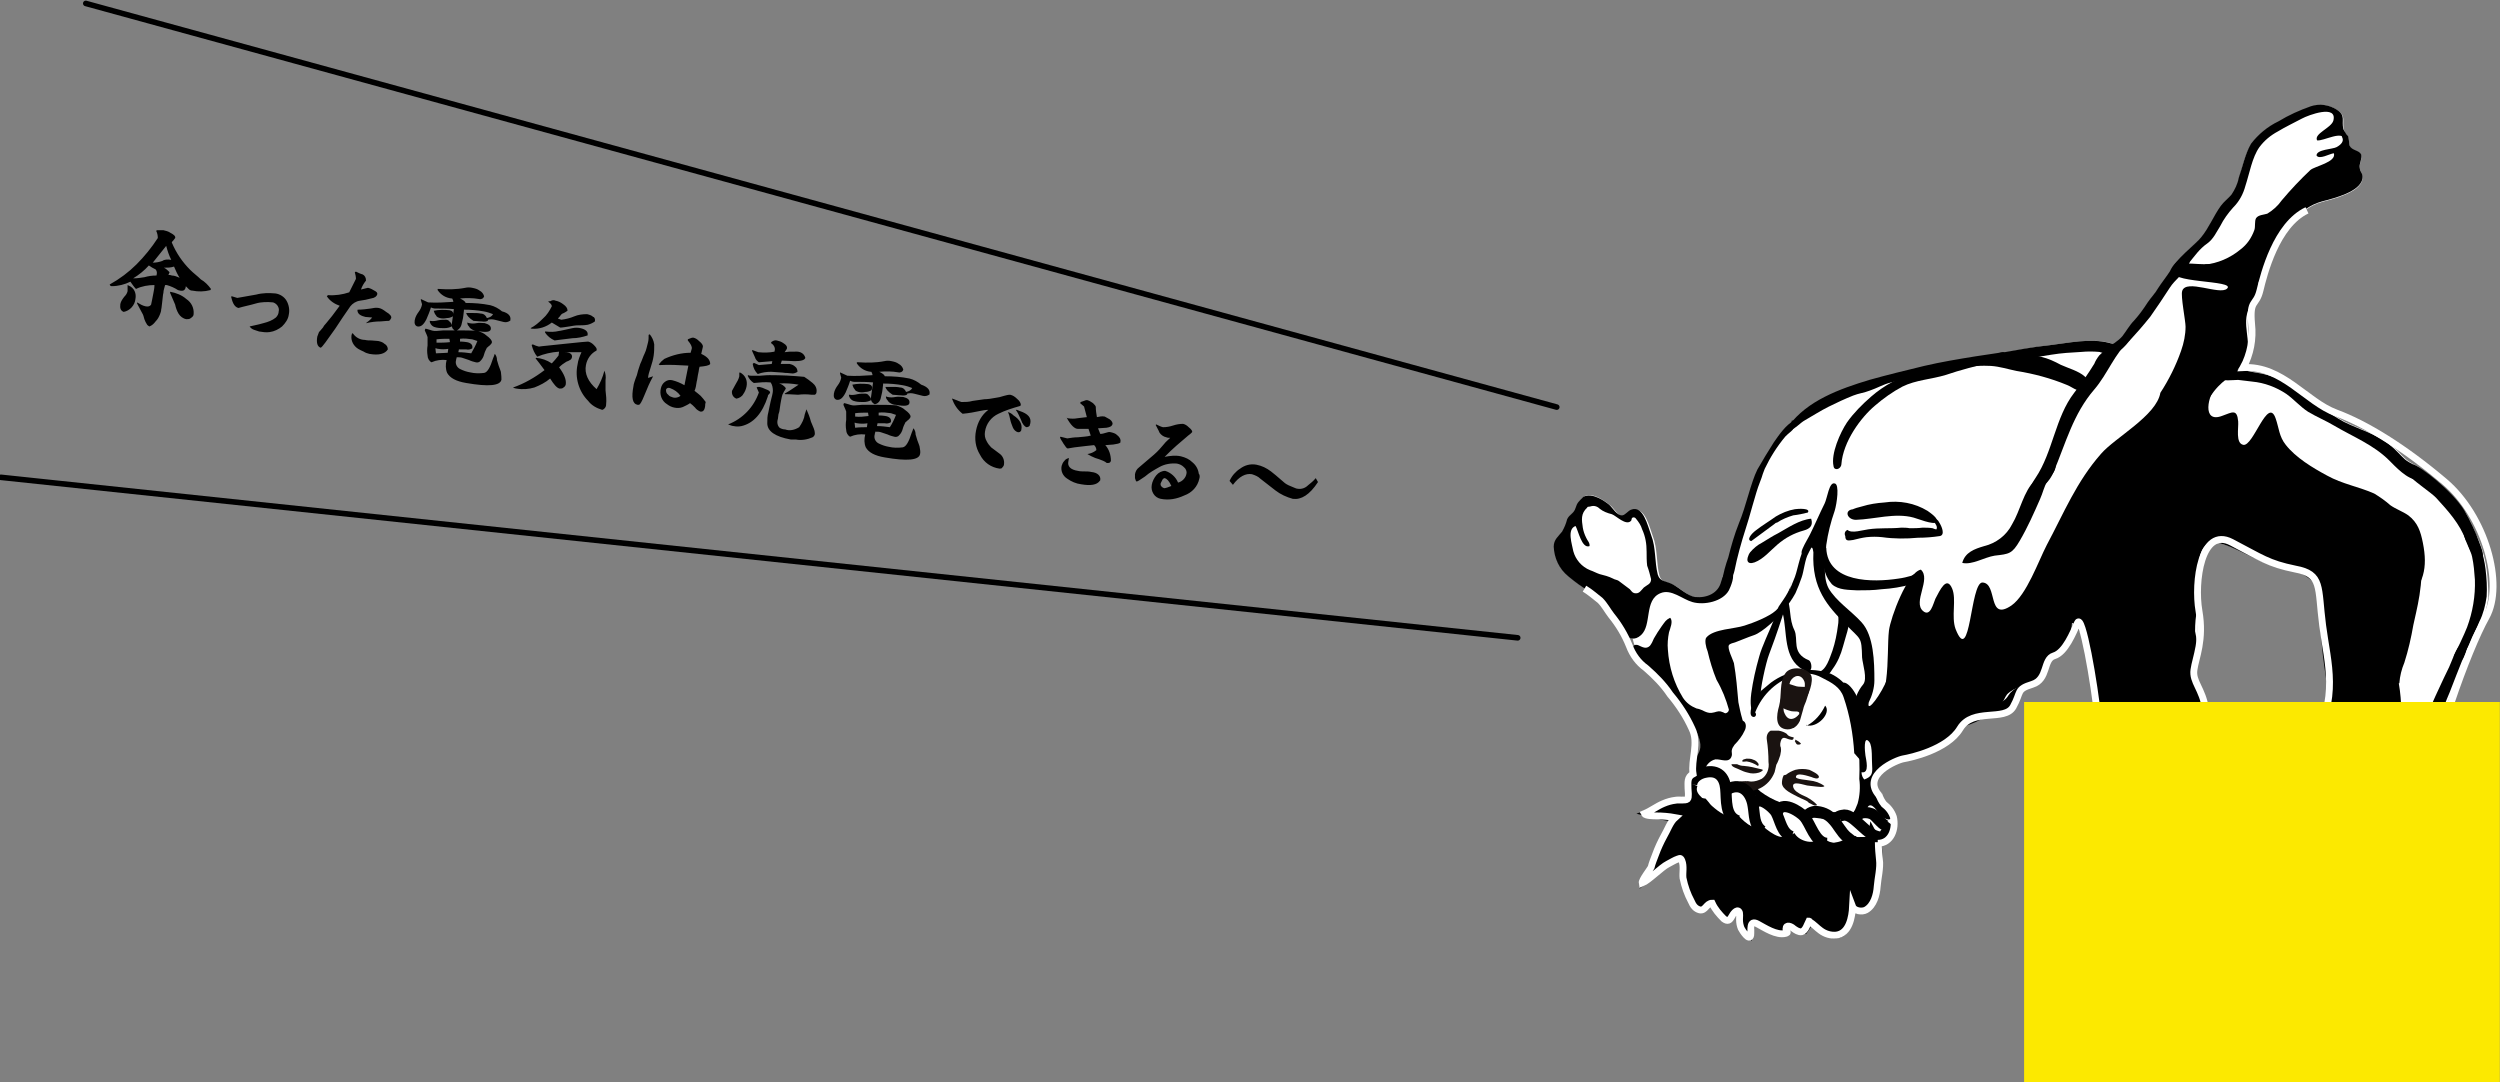 <?xml version="1.0" encoding="utf-8"?>
<!-- Generator: Adobe Illustrator 24.2.0, SVG Export Plug-In . SVG Version: 6.00 Build 0)  -->
<svg version="1.1" id="レイヤー_1" xmlns="http://www.w3.org/2000/svg" xmlns:xlink="http://www.w3.org/1999/xlink" x="0px"
	 y="0px" width="446.7" height="193.4" viewBox="0 0 446.7 193.4" style="enable-background:new 0 0 446.7 193.4;" xml:space="preserve">
<rect x="0" y="0" width="446.7" height="193.4" fill="#808080" stroke="none"/>
<style type="text/css">
	.st0{fill:#FFFFFF;}
	.st1{fill:#1A1311;}
	.st2{stroke:#000000;stroke-width:2.125;stroke-miterlimit:10;}
	.st3{fill:none;stroke:#000000;stroke-width:2.125;stroke-miterlimit:10;}
	.st4{fill:none;stroke:#000000;stroke-width:2;stroke-miterlimit:10;}
	.st5{fill:none;stroke:#FFFFFF;stroke-width:1.224;stroke-miterlimit:10;}
	.st6{fill:#FCE900;}
	.st7{fill:none;stroke:#000000;stroke-width:1;stroke-linecap:round;stroke-miterlimit:10.002;}
</style>
<g id="Group_1269" transform="translate(8731.668 -3063.568)">
	<g id="Group_1267" transform="translate(-8454.052 3082.35)">
		<path id="Path_1565" class="st0" d="M166.7,83c-0.3-2.3-1-4.5-2-6.5c-0.5-1.4-1.2-2.7-2-4c-2.2-2.9-4.8-5.5-7.8-7.5
			c-0.7-0.6-1.9-1.1-2.6-1.7c-0.9-0.8-1.6-1.7-2.5-2.4c-2.4-2.1-5.6-2.9-8.4-4.3c-1.4-0.8-2.8-1.6-4.1-2.6c-1.6-1.1-4.2-3.5-6-4.4
			c-1.8-0.9-3.6-1.5-5.6-1.8c-1.2-0.2-2.2-0.5-3.2-0.6c0.7-0.6,1.2-1.4,1.5-2.2c1.1-2.9-0.9-5.9,0.6-8.8c0.7-1.3,1.9-3.1,1.6-4.7
			c1.1-1.9,1.7-4.2,2.9-6.1c2.2-3.5,4-6.9,8.2-8.1c2.3-0.6,6.7-1.7,7.2-4c0.2-1.1-0.3-1-0.5-2.1c-0.1-0.6,0.5-1.7,0.3-2.2
			c-0.3-0.9-1.8-0.7-2.1-1.7c-0.1-0.3-0.1-1.4-0.3-1.7c-0.1-0.1-0.1-0.1-0.2-0.2c-0.2-0.3-0.4-0.6-0.5-1c-0.4-1.6,0.5-2.4-1.2-3.5
			c-1.3-0.9-3-1.2-4.6-0.6c-2,0.7-4,1.6-5.8,2.7c-2,0.9-3.7,2.3-4.9,4c-1.2,1.8-1.6,4-2.2,6.1c-0.2,1.1-0.7,2.1-1.3,3
			c-0.6,0.7-1.3,1.2-1.9,2c-1.3,1.8-2.1,3.9-3.5,5.6c-0.6,0.7-3.4,2.9-4.5,4.5c-0.4,0.5-0.8,1-1.1,1.6c-0.5,0.8-1.6,2.2-2.1,3
			c-0.6,0.9-1.3,1.8-1.9,2.6c-0.7,1.1-1.5,2.2-2.4,3.2c-0.8,0.8-1.3,1.9-2.1,2.8c-0.5,0.5-1,1-1.6,1.4c-0.2-0.1-0.5-0.2-0.7-0.3
			c-3.4-0.9-7.3,0-10.7,0.4c-2.8,0.3-5.6,0.9-8.4,1.4c-0.3,0-0.8,0.1-0.9,0.2c-1.3,0.2-2.7,0.4-4,0.6c-3,0.5-6.1,1-9.1,1.7
			c-3.3,0.8-6.5,1.6-9.8,2.5c-5.1,1.5-10.5,3.5-13.9,7.6c-1.3,1-2.3,2.2-3.1,3.6c-1,1.6-2,3.2-2.9,4.8c-1.2,2.4-2,6.5-3.3,9.6
			c-0.8,2-1.4,4.1-1.9,6.1c-0.4,1.2-0.8,2.4-1,3.7c-0.1,0.2-0.2,0.5-0.2,0.7c-0.5,2-2.5,2.9-4.6,2.7c-1.4-0.2-2.9-1.7-4.1-2.3
			c-1.2-0.6-2.2-0.4-2.6-1.7c-0.6-2.3-0.3-4.8-1.2-7.1c-0.6-1.6-1.4-5.4-3.6-4.5c-0.5,0.2-1,0.9-1.5,1c-1,0.1-1.8-1.4-2.4-1.9
			S7,69,5.5,69.9c-0.8,0.8-1.1,1-1.4,2c-0.3,1-1.1,1.1-1.5,2c-0.2,0.8-0.5,1.5-0.9,2.2C1,77,0.2,77.7,0.1,78.9c0.1,2.1,1,4,2.6,5.3
			c1.2,1,2.4,1.9,3.8,2.7c1.6,1.2,2.9,2.7,3.9,4.5c0.8,1.3,2.1,3.7,3.7,3.9c0.1,0.4,0.2,0.9,0.4,1.3c-0.4,0.3-0.4,1.1,1.1,3.3
			c1,1.4,2.7,1.3,3.7,2.8c1.1,1.7,2.1,3.5,3.3,5.1c0.2,0.3,1.6,2.5,2,3c1,1,1.6,2.3,1.7,3.6c0.1,1.3-0.7,1.9-1.1,3
			c-0.4,1,1.7,2.6,0.8,2.8c-1.1,0.3-1.5,1.1-1.3,2.6c0,0.1,1.8,2,1.8,2.2l0,0l0,0c0,0.2,0,0.4,0.1,0.6c0,0.8,0.2,1.7,0.7,2.4
			c0.1,2.3,0.5,4.6,1.3,6.8c0.2,0.8,0.6,1.5,1,2.2c0.6,1,1.3,1.9,2,2.7c0.8,0.9,1.8,1.7,3,2.3c1.7,0.7,3.8,0.7,5.6,1
			c2,0.3,4,0.1,5.9-0.5c2.2-0.6,4.1-1.1,5.6-2.8c0.3-0.3,0.5-0.6,0.7-0.9c1-1,1.8-2.2,2.4-3.5c0.1-0.1,0.1-0.2,0.2-0.4
			c0.3-0.5,0.7-0.9,1.1-1.2c1.6-1.2,4.4-2.9,4.2-4.1c0.1,0,0.3-1,0.4-1.1c0.4-0.9-0.4-1.4-0.3-2.2c-0.2-0.8-1.2-1.3-1.7-2
			c-0.6-0.7-1-1.5-1.3-2.4c-0.3-0.8-0.3-1.6,0-2.3c0.5-1.6,2.3-1.7,4.6-2.6c1.9-0.7,3.8-1.2,5.6-2.1c0.8-0.3,1.6-0.8,2.3-1.3
			c0.9-0.4,1.7-0.9,2.2-1.7c0.7-0.7,1.5-1.2,2.5-1.5c1.1-0.4,2.2-1,3.2-1.7c1.3-0.7,2.9-0.2,4-1.5c0.5-0.7,0.5-1.5,1-2.2
			c0.3-0.5,0.9-0.8,1.2-1.1c0.9-0.1,1.8-0.4,2.6-0.9c1.4-1,0.8-2.4,1.3-3.6c0.4-0.9,1.6-0.9,2.4-1.4c1.7-0.9,2.3-3.4,2.4-5.5
			c0.9-0.6,2,2.6,2.2,3.1c0.6,2.2,1.1,4.5,1.4,6.8c1,10.7,4.7,24.6,5.4,25.6c1.1,1.6,2.9,5.3,5.3,4.8c0,0.1,0.1,0,0.1,0
			c-0.7,1.1-0.6,3.3-0.8,4.6c-0.2,2.5-0.1,5,0.3,7.5c0.7,5.8,4.3,12.9,11.1,11.3c5.6-1.3,4.6-8,2.5-11.8c-1-1.7-3.1-3.1-4.2-4.5
			c-1.4-1.8-1.4-4.8-1.1-6.9c0.2-2.3,0.8-4.4,0.5-6.8c-0.2-1.3-0.3-3.3-1.3-4.2c-1.4-1.4-4.3-1.2-5.9-0.6c-0.7-2.4,5.2-1.9,6.2-1.2
			c1.9,1.2,2.4,4.8,2.7,7c0.5,4.3-2,12.7,3.4,15c0.6-0.9-0.2-2.9,0-4.6c0.3-2.2,0.6-3.6,0.9-5.8c0.3-2.5,1-4.3,0.6-6.9
			c-0.4-2.9-0.6-5.9-2.4-8.3c-1.4-2-2.3-2.8-2.8-5.2c-0.3-1.4-0.1-2.8-0.3-4.2c-0.2-1.7-1.2-2.9-1.7-4.4c-0.7-1.9,0-3,0.4-4.8
			c0.2-1.3,0.1-2.6-0.2-3.9c0-1.3,0.1-2.7,0.4-4c0.4-3.7-0.9-11.4,2.6-11.8c2.4-0.3,6.7,2.6,10.1,3.8c1.8,0.6,3.9,0.5,5.6,1.5
			c1,0.6,2,1.3,2.9,2.1c0.4,3.4,0.8,6.8,1,10.1c0.2,3,0.7,5.8,1.1,8.8c0.5,3.9-2.1,6.8-3.4,10.3c-1,2.6-0.6,5.2-1,7.9
			c-0.2,0.9-0.5,1.9-1,2.7c-0.5,0.7-0.8,1.5-1.1,2.4c-0.4,1.4-0.1,3-0.4,4.5c-0.3,1.7-0.3,3.5-1.9,4.6c-1.4,0.9-3.7,1.4-4.6,2.9
			c-0.5,0.9-0.1,2,0,3c0.4,1.6,1,3,2,4.3c0.7,1.2,1.6,2.3,2.5,3.2c0.1,0.1,0.1,0.3,0.2,0.4c0.4,0.7,0.8,1.4,1,2.1
			c0.6,1.2,1.4,2.4,2.3,3.5c0.1,0.2,0.3,0.4,0.5,0.5c0,1.6,4.1,6.6,4.6,7.1c2.1,2.3,4.5,6.6,7.7,7.1c1.5,0.2,4,0,5.2-1
			c1.7-1.4,1.6-4.7,1.1-6.5c-0.6-1.7-1.3-3.3-2.2-4.9c-0.4-0.7-2.4-3.3-3-6.1c-0.1-0.4-0.1-0.7-0.1-1c-0.2-1.8-1-4.2-0.4-5.9
			c0.3-0.9,1-1.2,1.7-1.8c1-0.9,1.8-2,2.4-3.2c0.6-1.2,0.9-2.5,1-3.8c0.9-2.8,2.1-6.9,2.2-7.7c0.4-1.4,1.1-3.8,1.4-5.2
			c0.5-2.2,0.9-4.4,1.1-6.7c0.2-2.3,2.5-9,3.9-12.2c0.5-1.3,1.9-4.9,2.2-5.6c0.3-0.6,0.6-1.3,0.8-2c0.3-0.5,0.5-1,0.7-1.5
			c0.4-1.1,1.2-2.4,1.6-3.5c0.7-1.4,1.1-3,1.3-4.5C167,86.2,166.9,84.6,166.7,83z"/>
		<g id="Group_210" transform="translate(0 0)">
			<g id="Group_208">
				<path id="Path_1566" d="M57.3,119.8c-0.3,0.8-0.3,1.6,0,2.3c0.3,0.9,0.7,1.7,1.3,2.4c0.5,0.7,1.6,1.2,1.7,2.1
					c0.3,1.5-0.9,1.1-1.7,0.5c-0.6-0.5-1.5-2.4-2.3-1.9c-0.4,0.3-0.4,1.1-0.8,1.5c-0.5,0.6-1.6,2.2-2.3,1.3
					c-0.2-0.6,0.6-1.8,1.1-3.2c0.4-1.4,0.5-3,0.3-4.4c0.1-2.2,0-4.5-0.2-6.7c-0.4-1.9-0.7-3.9-0.8-5.9c4.2-0.8,8.5-0.4,12.5,1.2
					c1.1,0.4,5.4,1.9,4.5,3.9c-0.5,1.1-2.1,1.8-3.1,2.3c-1.8,0.9-3.7,1.4-5.6,2.1C59.6,118.1,57.8,118.2,57.3,119.8z"/>
				<path id="Path_1567" d="M31.8,83.4c-1.1-0.8-1.7,1.1-1.9,1.8c-0.5,2-2.5,2.9-4.6,2.7c-1.4-0.2-2.9-1.7-4.1-2.3
					c-1.2-0.6-2.2-0.4-2.6-1.7c-0.6-2.3-0.3-4.8-1.2-7.1c-0.6-1.6-1.4-5.4-3.6-4.5c-0.5,0.2-1,0.9-1.5,1c-1,0.1-1.8-1.4-2.4-1.9
					s-3-2.3-4.6-1.4c-0.8,0.8-1.1,1-1.4,2c-0.3,1-1.1,1.1-1.5,2c-0.2,0.8-0.5,1.5-0.9,2.2C0.9,77,0,77.6,0,78.9c0.1,2.1,1,4,2.6,5.3
					c1.2,1,2.4,1.9,3.8,2.7c1.6,1.2,2.9,2.7,3.9,4.5c1.1,1.7,3,5.4,5.3,3.3c2-1.8,0.5-6.3,3.5-7.5c1.9-0.8,3.9,1.1,5.7,1.6
					c2.1,0.6,5.4-0.1,6.5-2.1C31.6,86.1,32.5,84,31.8,83.4z M16.6,79.8c0,0.8,0,1.7,0.1,2.5c0.3,0.8,0.5,1.6,0.7,2.4
					c0,0.9-0.7,1-1.3,1.5c-0.5,0.5-0.8,1.2-1.7,1c-0.4-0.1-0.5-0.4-0.8-0.7c-0.3-0.2-0.5-0.4-0.8-0.6c-0.4-0.3-0.8-0.6-1.2-0.9
					c-0.3-0.2-0.7-0.2-1-0.4C9.8,84.2,9,84,8.2,83.8c-0.6-0.2-1.1-0.5-1.7-0.7c-1.5-0.6-2.6-1.9-3-3.4c-0.2-1.2-1.2-3.9,0.4-4.5
					C4.4,76,5,79.3,6.4,78.8c0.1-0.6-0.4-1-0.6-1.5c-0.3-0.6-0.5-1.2-0.6-1.8c-0.2-1.4-0.4-2.5,0.8-3.6c0-0.2,0.3-0.1,0.6-0.2
					c0.6-0.2,1.2,0,1.6,0.4c0.6,0.5,1.4,0.8,2.2,1c0.8,0.3,2.5,2.1,3.4,1.2c0.2-0.2,0-0.4,0.3-0.6c0.2-0.1,0.5,0,0.6,0.2
					c0.5,0.6,0.9,1.2,1.1,1.9C16.4,77.1,16.6,78.4,16.6,79.8z"/>
				<path id="Path_1568" d="M33.8,110c-0.5-0.3-1.3,0-1.9-0.3s-1-0.9-1.6-1.2c-0.7-0.3-0.9-0.2-1.6,0c-1.4,0.4-1.9-0.5-3.2-0.7
					c-1-0.4-1.8-1-2.4-1.9c-1.6-2.6-2.5-5.5-2.7-8.6c-0.1-1,0-2.1,0.2-3.1c0.2-0.7,0.8-2,0.2-2.6c-0.8,0.4-0.9,0.7-1.5,1.5
					c-0.5,0.7-1,1.5-1.4,2.2c-0.2,0.5-0.4,0.9-0.7,1.3c-0.7,0.7-1.4,0.2-2.1-0.1c-0.5-0.2-2-0.2,0.4,3.3c1,1.4,2.7,1.3,3.7,2.8
					c1.1,1.7,2.1,3.5,3.3,5.1c0.2,0.3,1.6,2.5,2,3c1,1,1.6,2.3,1.7,3.6c0.1,1.3-0.7,1.9-1.1,3c-0.2,1-0.1,2.1,0.4,3l0.9-0.6
					c-0.1-1.2,0.2,0.2,0.6-1c0.3-0.9,1-1.6,1.9-1.8c0.9-0.1,2.5,0.8,2.9-0.6c0.1-0.2,0-0.6,0-0.9c0.1-0.6,0.2-0.6,0.5-1.1
					c0.7-0.7,1.4-1.6,1.8-2.5C34.4,111.3,34.5,110.3,33.8,110z"/>
				<path id="Path_1569" d="M42.9,56.4c-1.4,0.7-2.7,2.6-3.6,3.9c-1,1.6-2,3.2-2.9,4.8c-1.2,2.4-2,6.5-3.3,9.6
					c-0.8,2-1.4,4.1-1.9,6.1c-0.5,1.4-0.9,2.8-1.1,4.3c0,1.7,1.7,0.3,2.2-1.9c0.5-2.5,1.2-5,2-7.5c0.6-1.7,1.8-6.5,2.5-8.2
					c0.7-1.8,0.2-0.7,0.9-2.5c1-2.1,2.2-4,3.7-5.8c1.2-1.2,1.5-0.9,1.8-2.7c-0.2-0.1-0.5-0.2-0.7-0.1C42.5,56.7,42.5,56.8,42.9,56.4
					z"/>
				<path id="Path_1570" d="M42,57.3c3.3-4.5,9.1-6.6,14.4-8.2c3.2-0.9,6.5-1.7,9.8-2.5c3-0.7,6-1.2,9.1-1.7c1.3-0.2,2.7-0.4,4-0.6
					c0.2,0,1-0.3,1.2-0.1c0.3,0.2,1.3,0.3,1.2,0.6c0,1.2-2.8,1.2-3.7,1.4c-2.2,0.3-4.5,0.6-6.7,1c-3.8,0.6-7.5,1.4-11.2,2.4
					c-1.2,0.3-2.4,1-3.6,1.4c-1,0.4-2,0.5-3,0.9c-1.5,0.6-3,1.3-4.4,2c-1.4,0.7-2.8,1.6-4.2,2.4c-0.9,0.5-1.7,1.5-2.6,1.8
					C42.2,57.7,42.1,57.5,42,57.3z"/>
				<path id="Path_1571" d="M79.7,44.3c2.9-0.5,5.9-1.1,8.9-1.4c3.4-0.4,7.3-1.3,10.7-0.4c0.8,0.2,1.8,0.6,1,1.6
					c-0.7,0.8-2,0.2-2.8,0c-1.1-0.1-2.2-0.1-3.2,0c-1.8,0.1-3.6,0.2-5.4,0.5c-2.1,0.3-4.2,0.8-6.3,0.9c-1.1,0.2-2.2,0.4-3.4,0.5
					C79.1,45.3,79.3,44.7,79.7,44.3z"/>
				<path id="Path_1572" d="M68.9,114.1c1.2-0.3,2.3-1,3.1-2c0.7-0.7,1.5-1.2,2.5-1.5c1.1-0.4,2.2-1,3.2-1.7c1.3-0.7,2.9-0.2,4-1.5
					c0.5-0.7,0.5-1.5,1-2.2c0.3-0.5,0.9-0.8,1.2-1.1c0.9-0.1,1.8-0.4,2.6-0.9c1.4-1,0.8-2.4,1.3-3.6c0.4-0.9,1.6-0.9,2.4-1.4
					c2.1-1.1,2.5-4.6,2.4-6.8c-1-0.1-1.1,0.6-1.4,1.4c-0.2,1.3-0.6,2.6-1.4,3.7c-0.9,0.9-1.8,1.8-2.7,2.6c-0.8,0.9-1.4,1.9-1.9,2.9
					c-0.9,1.5-2.5,1.8-3.6,3c-0.5,0.6-0.5,0.9-1.2,1.4c-0.7,0.5-1.5,0.9-2.3,1.3c-1.1,0.5-2.1,1.1-3.1,1.8c-0.8,0.5-2,0.6-2.9,1.1
					c-1,0.5-3,1.7-3.1,3C69.2,113.5,69.3,113.5,68.9,114.1z"/>
				<path id="Path_1573" d="M92,93.4c0.9-2.7,2.5,1.7,2.6,2.3c0.6,2.2,1.1,4.5,1.4,6.8c1,10.7,5.4,24.3,6.1,25.3
					c1.1,1.6,2.2,5.6,4.5,5c0,0.1,0.1,0,0.1,0c-0.7,1.1-0.6,3.3-0.8,4.6c-0.2,2.5-0.1,5,0.3,7.5c0.7,5.8,4.3,12.9,11.1,11.3
					c5.6-1.3,4.6-8,2.5-11.8c-1-1.7-3.1-3.1-4.2-4.6c-1.4-1.8-1.4-4.8-1.1-6.9c0.2-2.3,0.8-4.4,0.5-6.8c-0.2-1.3-0.3-3.3-1.3-4.2
					c-1.4-1.4-4.3-1.2-5.9-0.6c-0.7-2.4,5.2-1.9,6.2-1.2c1.9,1.2,2.4,4.8,2.7,7c0.5,4.3-2,12.7,3.4,15c0.6-0.9-0.2-2.9,0-4.6
					c0.3-2.2,0.6-3.6,0.9-5.8c0.3-2.5,1-4.3,0.6-6.9c-0.4-2.9-0.6-5.9-2.4-8.3c-1.4-2-2.3-2.8-2.8-5.2c-0.3-1.4-0.1-2.8-0.3-4.2
					c-0.2-1.7-1.2-2.9-1.7-4.4c-0.7-1.9,0-3,0.4-4.8c0.2-1.3,0.1-2.6-0.2-3.9c0-1.3,0.1-2.7,0.4-4c0.4-3.7-0.9-11.4,2.6-11.8
					c2.4-0.3,6.7,2.6,10.1,3.8c1.8,0.6,3.9,0.5,5.6,1.5c1.6,0.9,3.1,2.1,4.3,3.6c1.8,2.4-2-7-1.7-4.3c0.4,4.3,1,8.6,1.3,13
					c0.2,3,0.7,5.8,1.1,8.8c0.5,3.9-2.1,6.8-3.4,10.3c-1,2.6-0.6,5.2-1,7.9c-0.3,1.8-2.1,4.2-1.4,5.9c1.1,2.7,5.4-0.2,6.3-1.1
					c3.6-3.3,4.9-7.7,5.8-12.4c1.3-6.8,2-13.6,2-20.5c0.1-7.2,3.2-2,2.1-9.1l-1.6-6.2c-0.1-2.4-1.7-4.6-4-5.3
					c-5.6-1.8-11.3-3.4-17-4.9c-3.1-1.4-6.5-1.8-9.9-1.2c-7.5,1.2-14.5,6.3-19.2,12.1C94.4,83.2,91.7,88.7,92,93.4z"/>
				<path id="Path_1574" d="M133.3,125c-0.7,0.8-1.2,1.8-1.4,2.8c-0.4,1.4,0.3,3.4,0,4.8c-0.3,1.7-0.7,3.1-2.4,4.2
					c-1.4,0.9-3.4,1.7-4.2,3.2c-0.4,0.8-0.5,1.7-0.3,2.6c0.4,1.6,1,3,2,4.3c0.4,0.6,2.7,4.2,3.8,3.7c1-0.4-1.4-4.5-1.8-5.1
					c-0.4-0.6-1.7-2.8-0.8-3.3c1.3-0.8,3.3,2.4,3.8,3.1c1.3,1.7,2.4,3.9,4.1,5.2c1,0.8,3.9,2.4,3.7-0.1c-0.1-0.8-0.3-1.7-0.7-2.4
					c-0.5-0.9-1.4-1.6-1.8-2.7c-0.6-1.8,0.2-5.2,1.8-6.3c1.1-0.7,2.9-0.9,3.5,0.3c0.8,1.8,1.7,4.3,1.2,6.3c-0.4,1.6-1,3-0.7,4.8
					c0.5,2.1,1.7,4,3.4,5.4c1.1-1.1,0.5-3.2,0.4-4.5c-0.2-1.8-1-4.2-0.4-5.9c0.2-0.9,0.7-1.6,1.3-2.3c1.1-0.9,2.1-1.9,2.8-3.1
					c0.6-1.3,0.9-2.6,1-4c0.2-1,0.3-2,0.1-3c-0.5-1.2-1.1-2.3-1.8-3.3c-1-1.5-1.9-3.1-2.6-4.8c-1-2.4-1.4-6.2-3.5-7.9
					c-1.4,0.4-2.9,0.6-4,1.7c-0.9,0.9-1.4,2-2.3,2.9C136.2,123,134.8,124.1,133.3,125z"/>
				<path id="Path_1575" d="M133.6,156.4c0.7-0.6,1.5,0.2,1.9,0.6c1.6,1.6,2.6,3.8,4,5.6c1.1,1.4,2.4,2.6,3.9,3.6
					c1.3,0.8,2.8,1.1,4.3,0.9c1.1,0,2.1-0.6,2.6-1.6c0.8-1.3,0-3.8-0.6-5.2c-1.5-3.3-5.2-5-4.5-8.9c0.5,0,1.7,0.1,1.8,1
					c0.5,2.8,2.6,5.4,3,6.1c0.9,1.6,1.6,3.2,2.2,4.9c0.5,1.8,0.6,5.1-1.1,6.5c-1.2,1-3.7,1.3-5.2,1c-3.2-0.5-5.6-4.8-7.7-7.1
					C137.5,163.3,132.6,157.3,133.6,156.4z"/>
				<path id="Path_1576" d="M118.8,48.8c0.7,0.6,2.6,0.3,3.5,0.3c0.8,0.1,1.7,0.2,2.5,0.3c2.2,0.2,4.3,1,6.1,2.2
					c1.4,1,2.5,2.3,3.9,3.2c1.5,0.9,3.2,1.6,4.7,2.5c3.4,2,7,3.4,9.8,6.2c1,1,3.3,3.5,5,3.4c0.6,0,1-0.5,1-1c0-0.3-0.1-0.5-0.3-0.7
					c-0.6-0.7-2.1-1.2-2.9-1.9c-0.9-0.8-1.6-1.7-2.5-2.4c-2.4-2.1-5.6-2.9-8.4-4.3c-1.4-0.8-2.8-1.6-4.1-2.6c-1.6-1.1-4.2-3.5-6-4.4
					c-1.8-0.9-3.6-1.5-5.6-1.8c-2.6-0.4-4-1.2-6.4-0.1C119.3,47.9,118.4,49.6,118.8,48.8z"/>
				<path id="Path_1577" d="M152.5,65.8c0.6,1,4.4,3.5,5.2,4.4c2.1,2.3,4.2,4.6,5.3,7.6c0.8,2.2-2.1-8.4-1.5-6.1
					c0.4,1.4,1.9,8.7,3.2,9.1c1.9,0.6,1.4-0.8,0.7-2.6c-0.7-2-1.6-3.9-2.7-5.8c-2.2-3.5-7.8-7.9-9.2-8.2
					C153.3,64.8,152.9,65.3,152.5,65.8z"/>
				<path id="Path_1578" d="M162.5,75.9c-0.1,1.2,1.4,3.7,1.6,4.8c0.3,1.4,0.4,2.7,0.5,4.1c0.1,2.9-0.4,5.8-1.4,8.5
					c-0.5,1.3-1.9,4.2-2.4,5.2c1.5,0.7,2.4-1.2,3-2.7c0.4-1.1,1.2-2.4,1.6-3.5c0.7-1.4,1.1-3,1.3-4.5c0.1-1.6,0-3.3-0.2-4.9
					c-0.3-2.6-1.2-5-2.4-7.3C163.7,75.6,163.1,75.7,162.5,75.9z"/>
				<path id="Path_1579" d="M162.2,96.3c-0.9,0.4-1.8,3.3-2.2,4.1c-0.8,1.6-4.1,8.6-4.7,10.5c-0.8,2.3-1.3,4.6-1.3,7
					c-0.1,2.1-0.5,4.1-1,6.2c-0.3,1.6-0.7,3.2-1.2,4.7c-0.5,1.1-1,2.2-1.7,3.1c-0.3,0.5-0.1,0.6-0.1,1.2c0,0.7,0.6,1.4,1,2
					c0.1,0.2-0.2,3.3-0.1,3.1c1-2.4,2.6-8.3,2.8-9.2c0.4-1.4,1.1-3.8,1.4-5.2c0.5-2.2,0.9-4.4,1.1-6.7c0.2-2.3,2.5-9,3.9-12.2
					c0.5-1.3,1.9-4.9,2.2-5.6c0.5-0.9,0.9-1.9,1-3C162.8,96.5,163.3,95.4,162.2,96.3z"/>
				<path id="Path_1580" d="M55.2,110.6c5.4-2.6,4.2-12.5,4.7-16.7c0.3-2.4,3.3-10.4,5.7-10.9c1.9,1.7-1.5,5.8,0.4,7.4
					c1.3,1.1,1.8-1.3,2.2-2.2c0.8-1.5,2-4.2,3-1.8c0.8,1.9-0.2,5,0.6,7.2c2.7,6.9,2.6-8.3,4.8-8.3c2.8,0.1,0.8,7.1,5.2,4.1
					c2.7-1.9,4.8-7.9,6.3-10.8c3.1-5.8,5.3-11.3,9.7-16.3c2.5-2.9,9.9-6.8,10.6-10.9c1.5-2.3,2.8-4.9,3.7-7.5
					c0.5-1.4,0.8-2.9,0.8-4.3c0-1.1-0.9-5.5-0.6-6.4c0.7-2.2,6.7,0.8,8-0.4c1.8-1.6-11.4-0.9-9.3-3.4c0.4-1.8,3.3-0.8,6.3-1
					c4-0.3,5.5-0.5,7.6,1.4c2.3,2,0.3,4.6-0.6,6.4c-1.5,2.9,0.5,5.9-0.6,8.8c-0.9,2.5-3.2,3.4-5,5.3c-4.3,4.6-4.1,11.1-6.2,16.8
					c-2.8,7.7-10.2,15.7-16.4,21.1c-1.7,1.5-3.6,2.7-4.6,4.8c-0.7,1.3-0.6,3.2-1.5,4.4c-0.8,1.1-1.6,1-2.6,1.8
					c-1.4,1-0.7,2.1-1.7,3.3c-1.1,1.2-3.5,1.5-4.7,2.8c-0.4,0.5-0.6,1.3-1.1,1.7c-0.9,0.6-1.9,1-2.9,1.4
					c-4.1,1.8-15.9,12.5-16.8,3.8C60,112,54.3,110,55.2,110.6z"/>
				<path id="Path_1581" d="M116.3,28.5c2.3-0.2,4.6-1.2,6.4-2.7c1.2-0.9,2-2.1,2.5-3.5c0.2-0.6,0-1.6,0.3-2.1
					c0.4-0.6,1.4-0.6,2-0.8c1-0.6,1.9-1.4,2.6-2.4c1.6-1.9,3.3-3.7,5.1-5.4c0.8-0.7,4.7-1.4,4.2-3c-0.8,0.1-2.6,1.2-3.1,0.4
					c0-1.1,2.9-1.1,3.6-1.5c0.9-0.5,1.3-1.1,1-1.7c-0.3-0.5,0.4-0.9,1-0.3c0.2,0.3,0.2,1.3,0.3,1.7c0.4,1,1.8,0.8,2.1,1.7
					c0.2,0.5-0.4,1.7-0.3,2.2c0.1,1.1,0.7,1,0.5,2.1c-0.5,2.3-4.9,3.4-7.2,4c-4.3,1.2-6,4.6-8.2,8.1c-1.3,2-1.9,4.4-3.1,6.3
					c-1.1,1.8-3.8-0.2-5.2-1.1C119.2,29.5,117.6,29.7,116.3,28.5z"/>
				<path id="Path_1582" d="M98.6,43.4c1.1-0.5,2.2-1.2,3-2.1c0.7-0.9,1.3-2,2.1-2.8c0.9-1,1.7-2.1,2.4-3.2c0.6-0.9,1.4-1.7,1.9-2.6
					c0.5-0.8,1.6-2.2,2.1-3c0.5-1.1,1.3-2,2.4-2.5c1.3-0.4,1.4,0.6,0.8,1.6c-0.8,1.4-2.3,2.4-3.2,3.8c-1.1,1.7-2.3,3.5-3.5,5.2
					c-1.2,1.5-2.5,3-3.8,4.4c-0.7,0.9-1.5,1.7-2.6,2.3C99.7,44.6,98.5,44.6,98.6,43.4z"/>
				<path id="Path_1583" d="M141.3,6.3c-0.1-2-3.8,0.2-4.9,0c-0.6-1.2,2.5-2.2,2.9-3.5c0.8-3-4.5-1-5.6-0.4c-1.3,0.7-3,1.5-4.3,2.3
					c-1.3,0.7-2.4,1.6-3.3,2.8c-1.3,1.8-1.8,4.8-2.5,6.9c-0.4,1.5-1.1,2.8-2.2,3.9c-0.9,1-1.7,2.1-2.3,3.3c-0.7,1.1-1.2,2.3-2.3,3.1
					c-2.9,2-3.6,5.5-6,4.5c-0.4-1.1,4.2-4.6,4.9-5.6c1.4-1.7,2.2-3.8,3.5-5.6c0.5-0.7,1.3-1.3,1.9-2c0.6-0.9,1.1-1.9,1.3-3
					c0.7-2,1.1-4.2,2.2-6.1c1.3-1.7,3-3.1,4.9-4c1.8-1.1,3.8-2,5.8-2.7c1.5-0.5,3.2-0.3,4.6,0.6c1.7,1.1,0.8,1.9,1.2,3.5
					C141.4,5,142.6,6.2,141.3,6.3z"/>
				<path id="Path_1584" d="M118.5,50.1c-1.6,1.6-2.8,6.9,1,5.4c1.7-0.6,2.6-1.3,2.8,1c0.1,1.2-0.5,3.9,0.9,4.2
					c1.8,0.4,4.4-8.8,5.8-4.7c0.6,1.7,0.6,3.2,1.8,4.7c1.8,2.3,4.8,4.1,7.4,5.5c2.7,1.5,5.7,2,8.4,3.2c1,0.6,2,1.3,2.9,2.1
					c1,0.7,2.2,1.1,3.2,1.8c1.7,1.3,2.2,2.9,2.6,4.9c0.9,4.5,0.2,7.4-3.2,10.8c-2.5-1.3-5.4,1.2-7.6-0.6c-3-2.4-4.9-5.9-7.6-8.6
					c-3-3-6.4-5.4-10.1-7.3c-1.6-0.8-2.5-1.3-4.2-1.1c-3.3,0.4-6.6,1.1-9.8,1.6c-1,0.2-3.4,0.9-4.4,0.6c-2.4-0.5-1.2-4.9-0.9-6.2
					c1.1-5.2,3.9-9.1,6.1-13.8c0.6-1.7,1.8-3.1,3.4-4.1"/>
				<path id="Path_1585" d="M146.3,76.7c-0.7,0.5-1.2,1.2-1.5,2c-0.2,1-0.2,2-0.1,2.9c0.1,1.3,0,2.7,0.1,4c0.1,2.7-0.2,5.4-0.8,8
					c-0.5,2.5-0.7,5.1-1,7.7c-0.1,0.9-0.1,1.8-0.2,2.6c-0.2,1-0.1,2-0.2,3c-0.2,2.9-0.8,5.8-0.9,8.8c0,1,0.4,2.2,0.2,3.2
					c1.4,0.9,3.1,1.1,4.7,0.8c0.9-0.2,1.8-0.3,2.7-0.3c0.9-1.3,0.7-3.4,1-4.9c0.6-2,1-4.1,1.2-6.2c-0.1-1.7-0.2-3.3-0.5-5
					c0,0,0.1,0,0.1,0c0,0.1,0,0.1,0,0c0.1-1.3,0.4-2.5,0.9-3.7c0.7-2.2,1.2-4.4,1.6-6.7c0.5-2.5,2-7.4,1.3-13
					c-0.2-1.6-0.5-3.2-0.9-4.8c-0.4-1.7,2,8.3-0.1,10C152.3,86.3,147.8,75.3,146.3,76.7z"/>
				<path id="Path_1586" d="M149.9,117.6c0.1,0.6,0.1,1.2,0,1.8c-0.2,1.5-0.3,2.9-0.2,4.4c0.1,1.1,0.4,4.6,3.2,2
					c1.1,0.8-0.2,5.6-0.7,6.5c-0.4,1-1.5,1.6-2.5,1.4c-1.1-0.1-1.7-1.5-2.1-2.4c-0.7-1.6-1.3-3.2-1.8-4.8c-0.4-1.1-0.6-2.3-0.9-3.5
					c-0.3-1.1-1.3-2.1-1.4-3.3c-0.1-0.8,0.3-1.7,1.1-2.1C145.5,117.2,148.2,116.5,149.9,117.6z"/>
				<path id="Path_1587" d="M55.1,117.4c-0.1-3-0.4-6-0.9-9c-0.5-2.7-1.7-5.4-4.7-6.8c-3.6-1.3-7.6-0.7-10.7,1.6
					c-1.1,1-2.4,1.7-3,3.1c-0.2,0.4-1,2.4-0.4,2.9c0.5,0.4,1-0.2,0.6-0.7c1.3-3.3,4-5.8,7.4-6.7c1.5-0.4,3.1-0.3,4.5,0.5
					c1.8,0.9,3.3,1.7,3.9,3.5c1.1,3.2,1.7,6.6,1.9,10"/>
				<path id="Path_1588" d="M34.6,120.9c-1.1,0.4,1,2.3,1.9,2.8c1.4,0.9,2.8,1.6,4.3,2.2c1.5,0.5,3.1,0.9,4.6,1.3
					c0.7,0.1,2,0.2,2.6,0.3c0.7,0.1,1.4,0.2,2.1,0.2c0.3,0,0.6,0,0.9-0.1c0.4-0.1,0.7-1.2,0.2-1.2c-0.8-0.1-1.6-0.1-2.3,0
					c-2.3,0.3-5.8-0.8-8.4-1.8c-1.3-0.5-2.4-1.1-3.5-1.9C36.2,122,34.9,120.7,34.6,120.9z"/>
				<path id="Path_1589" d="M45.7,77.9c-1.5,1-2,4.8-2.6,6.4c-1,2.4-1.5,4.2-3.4,6c-1.2,1.1-4,2.2-5.6,2.7c-1.8,0.6-5.5,0.6-6.8,2.1
					c-0.4,0.4-0.1,1.8,0.2,2.5c0.4,1.7,0.9,3.4,1.6,5.1c1,1.7,1.7,3.5,2.2,5.3c0,0.3-0.2,0.5-0.4,0.6c-0.4,0.2-0.9,0.1-1.2-0.2
					c-0.1,0.3-0.1,0.3-0.2,0.3c0.1,0.6,1.4,2.4,2.2,2c0.5,1.1,1.8,2,1.3,1c1.1-0.1,0.9-1.3,0.7-2c-0.3-1-0.5-2-0.7-3
					c-0.2-2.3-0.4-4.7-0.8-7C32,99,31,97.1,31.3,96.5c0.2-0.3,0.8-0.4,1.1-0.5c1.1-0.4,2.2-0.9,3.4-1.3c1.5-0.5,4.4-3.2,5.3-4.5
					c0.8-0.9,1.5-1.9,2.1-3c0.4-0.9,0.8-1.9,1.1-2.8c0.4-1.1,0.6-3.3,1.2-4.3C46,79.2,46.3,77.9,45.7,77.9z"/>
				<path id="Path_1590" d="M56.3,106.7c0.6-1.2,1-2.6,1-3.9c0-3.3-0.1-8-2.3-10.4c-1.8-2-4.6-3.8-5.9-6.1c-1.1-2.1-0.5-5.4-0.4-7.7
					c0.3-2.1,0.8-4.1,1.5-6.1c0.4-1.3,0.9-4.8,0-4.9c-1-0.3-1.3,2.6-1.8,3.6c-0.9,1.8-1.7,3.7-2.6,5.5c-0.4,0.9-3.2,5.1,0,2.8
					c0.3-0.8,0.5-0.4,0.6,0.4c-0.3,6.5,2.5,9.6,5.9,13c2.6,2.7,2.7,2,2.8,5.8c0.1,1.2,1,3.8,0.2,4.8c-1,1.2-1.6,2.7-1.7,4.3
					c1.1,0.6,2.2,1.2,3.2,1.9c2.1,1.2,3,1.1,5.5,0.4c1.6-0.5-2.2-9.1-2.7-7.6C58.7,105,55.8,109,56.3,106.7z"/>
				<path id="Path_1591" d="M48.7,79.1c0.2,6.3,8.4,6.2,12.9,5.5c0.8-0.1,1.6-0.3,2.3-0.5c0.5-0.3,1-0.5,1.5-0.7
					c0.2,0.5,0.1,1.1-0.2,1.5c-0.3,0.5-0.7,0.5-1.2,0.7c-1.8,0.5-3.6,0.8-5.4,0.9c-1.5,0.2-2.9,0.2-4.4,0.2c-1.4-0.1-3.3,0-4.5-1.1
					c-0.7-0.8-1.2-1.8-1.4-2.9C48.1,81.8,47.5,80,48.7,79.1z"/>
				<path id="Path_1592" d="M40.2,89.6c-0.3,0.9-0.7,1.8-1,2.7c-0.7,1.8-2,4.4-2.5,6.3c-0.6,2.1-1.1,4.3-1.4,6.5
					c-0.1,0.7-0.3,3,0.4,3.4c0.3-0.7,1.5-2.6,1.3-3.1c-0.2-0.6,0.9-5.8,1.5-7.3c0.9-2.3,4-11.1,3.9-12.9
					C42.6,86.5,40.4,89.2,40.2,89.6z"/>
				<path id="Path_1593" d="M40.9,90.7c0.9,3.4,0,8.2,3.7,10.2c0.3,0.2,1,0.4,1.3,0s0.1-1.5-0.3-1.7c-3.2-1.3-1.8-3.7-2.6-5.4
					c-1-2-0.5-4-1.4-6C41.2,88.6,41.2,90,40.9,90.7z"/>
				<path id="Path_1594" d="M47.3,101.3c1.4-0.3,2-2.5,2.5-3.8c0.5-1.5,0.8-3,1-4.6c0.2-0.9-0.1-2.7,0.2-3.6
					c0.5,0.5,1.9,2.5,1.8,3.1c-0.1,0.7-0.3,1.6-0.5,2.2c-0.2,0.8-0.4,1.3-0.6,2.1c-0.4,1.5-1,2.9-1.9,4.1c-0.4,0.6-0.8,1.3-1.4,1.3
					C48,102.1,47.5,101.7,47.3,101.3z"/>
				<path id="Path_1595" d="M53.9,108.9c-0.3-1-0.5-1.9-0.6-2.9c-0.3-1-0.9-2-1.7-2.7C52.6,102.4,56.1,107.5,53.9,108.9z"/>
				<path id="Path_1596" d="M35,80.1c-0.7,1.1-0.5,2.1,0.9,1.6c1.6-0.6,2.8-2.1,4.1-3.2c1.4-1.2,2.9-2,4.7-2.5
					c1.1-0.3,1.7-0.9,1.3-2.1c-2.1,0.2-4.1,1.6-5.9,2.6c-1,0.5-1.9,1.1-2.9,1.7c-0.8,0.4-1.5,1-2.1,1.7c-0.5,0.7-0.4,1-0.2,1.8"/>
				<path id="Path_1597" d="M53.6,72.2c-1.8,0.1-1.2,1.9,0.4,1.9c3.3-0.1,7-1.3,10.3-0.4c0.5,0.1,3.6,1.4,4.1,0.8s-1.2-1.7-1.6-2
					c-2.3-1.4-5-1.9-7.7-1.5c-1.4,0.1-2.7,0.3-4,0.7c-1.2,0.3-3.3,0.8-1.7,1.9"/>
				<path id="Path_1598" d="M52.5,75.9c0.7,0.7,2.8,0,3.7-0.1c2-0.3,3.9-0.1,5.9-0.3c0.5,0,1,0,1.5,0.1c0.8,0,1.5,0,2.3-0.1
					c0.6,0,1.2,0,1.8,0.1c0.3,0.1,0.4,0.2,0.7,0.2c0.3-0.7-0.5-1.1-0.5-1.7c0.5-0.3,0.8,0.1,1,0.5c0.4,0.6,1.1,2.2,0.1,2.4
					c-1.3,0.2-2.6,0.3-3.9,0.3c-2.1,0.2-4.3,0.2-6.4-0.1c-0.9-0.1-1.9-0.1-2.8,0c-0.8,0.1-1.6,0.3-2.4,0.5c-0.8,0.1-1.4,0.3-1.4-0.7
					C51.9,76.6,52,76.1,52.5,75.9z"/>
				<path id="Path_1599" d="M51.4,64.2c0.3-4.1,3.5-8.4,6-10.5c1.5-1.3,3.2-2.5,4.9-3.4c2.4-1.2,5.2-1.3,7.8-2.1
					c2.3-0.8,5.7-1.7,8.1-2.2c-1.2-1-5.7-0.1-7.1,0.4c-2.1,0.6-4.3,1.1-6.4,1.5c-3,0.7-5.7,2.2-8,4.2c-1.6,1.4-3.1,2.9-4.3,4.6
					c-1.2,1.8-2.9,5.6-2.4,7.8C50.1,65.4,51.3,65.1,51.4,64.2z"/>
				<path id="Path_1600" d="M103,41.9c-2.8,2.5-4,6.1-6.4,8.9c-3.8,4.4-5.1,9.6-7.3,14.8c-0.5,1.2-1.4,2.3-2.5,2.9
					c-2.4,1.3-1.6-0.6-0.7-1.9c3.1-4.6,3.5-10.8,6.9-15.2c1.3-1.7,2.5-3.4,3.6-5.2c0.2-0.5,0.5-1,0.9-1.5
					C99,43.2,100.9,42.3,103,41.9z"/>
				<path id="Path_1601" d="M86,67c-2.1,2.1-2.6,5.4-4.1,7.9c-1,2-2.9,3.4-5,3.9c-1.7,0.5-3.4,1.1-3.9,3c1.8,0.4,3.9-1,5.8-1.3
					c2.6-0.3,3.1-0.3,4.5-2.7s2.5-4.9,3.6-7.4c0.5-1.1,0.7-2.2,1.3-3.2c0.8-1.4,1.8-1.8,1.4-3.5C88.4,64.8,87.2,65.9,86,67z"/>
				<path id="Path_1602" d="M73.5,46.5c1.5,0.2,3.1,0,4.6,0.1c1.6,0.1,3.1,0.6,4.6,0.9c3.1,0.5,6.1,1.3,9,2.5
					c1.3,0.5,2.3,1.8,3.4,0.2c0.6-0.8,0.6-1-0.2-1.7c-1.1-1-3-1.5-4.3-2.1c-1.1-0.6-2.2-1.1-3.4-1.4c-1.5-0.4-3-0.4-4.6-0.2
					C79.5,44.9,76.4,45.5,73.5,46.5z"/>
				<path id="Path_1603" d="M43.1,72.2c-1.2,0.2-2.4,0.7-3.4,1.3c-1.1,0.8-2.6,1.7-3.6,2.5c-0.8,0.6-1.7,1.7-0.8,1.9l4.2-3.1
					c0.1-0.1,0.2-0.2,0.4-0.2c0.9-0.6,1.9-1,2.9-1.3c0.9-0.1,1.8-0.3,2.6-0.5C46,72,43.7,72.1,43.1,72.2z"/>
				<path id="Path_1604" class="st0" d="M55,119.2c1.5,0.3,0.8-2.3,0.7-3c-0.1-0.6-0.4-3.8,0.7-2.4c0.6,0.8,0.4,3.3,0.5,4.3
					c0.1,1.4-0.1,1.9-1.4,2.4C55.2,120.2,55,119.7,55,119.2z"/>
				<g id="Group_207" transform="translate(31.778 100.646)">
					<g id="Group_206">
						<g id="Group_205" transform="translate(0 11.123)">
							<path id="Path_1605" class="st1" d="M13.8,12.9c0.4,0.1,1,0.7,1.5,0.4c-0.7-0.8-1.7-1.4-2.7-1.8c-0.6-0.3-1.5-0.8-1.6-1.5
								c-0.2-1.1,1.9-0.3,2.5-0.2s1,0.1,1.7,0.2c0.3,0,1.2,0.2,1.4-0.1c-0.8-0.6-1.7-0.9-2.7-1c-0.4-0.1-2.4-0.2-2.4-0.6
								c0-1,2.4-0.1,2.8,0c0.2,0.1,1.2,0.5,1.3,0c0.1-0.5-1.3-1.1-1.7-1.3c-0.8-0.2-1.7-0.2-2.5,0c-0.6,0.2-1.2,0.5-1.7,0.9
								C9.6,7.9,9.5,7.9,9.3,8C9.1,8.4,9,8.9,9,9.4c0.1,1.2,1.9,1.9,2.8,2.4C12.5,12.2,13.6,12.5,13.8,12.9z"/>
							<path id="Path_1606" class="st1" d="M3.5,9.1C2.8,9,2.2,9,1.5,9.1C1,9.3,0.7,9.8,0.9,10.4c0,0.1,0.1,0.1,0.1,0.2
								c0.6,0.3,1.2,0.4,1.8,0.3c0.8-0.1,1.6-0.3,2.3-0.6c1.2-0.6,2.1-1.6,2.6-2.9C7.8,7,7.9,6.5,8,6.1C8.3,5.6,8.5,5,8.7,4.4
								C8.8,3.9,8.9,3.5,8.8,3C8.6,2.6,8.7,2.1,8.9,1.6c0.3-0.5,0.7-0.3,1.2-0.1c0.4,0.1,1,0.4,1-0.3C10.6,1.1,10.1,1,9.9,0.6
								C9.5,0.3,9,0.1,8.4,0L7,0C6.4,0.3,6.2,1,6.3,1.6c0.2,1.3,0.3,2.7,0.3,4c0.2,1.2-0.3,2.4-1.2,3C4.8,8.9,4.2,9.1,3.5,9.1z"/>
							<path id="Path_1607" class="st1" d="M11.3,1.9c0.2,0.2,0.2,0.6,0.6,0.6c0.2,0,0.4,0,0.5-0.2c-0.3-0.3-0.6-0.5-1-0.7
								C11.4,1.7,11.4,1.8,11.3,1.9C11.4,1.9,11.4,2,11.3,1.9z"/>
							<path id="Path_1608" class="st1" d="M2.9,7.5c0.6,0.2,1.3,0.2,2,0C5.2,7.4,6,7,5.3,6.9C4.1,6.6,3.3,6.4,2.2,6.3
								C1.8,6.3,1.4,6.2,1,6C0.7,6,0.3,6,0,6C-0.1,6.5,1.2,6.8,1.5,7C1.9,7.2,2.4,7.4,2.9,7.5z"/>
							<path id="Path_1609" class="st1" d="M4.7,6.3c-0.6-0.4-1.3-0.7-2-0.8c-0.2,0-0.6,0.1-0.8,0c0-0.4,0.5-0.4,0.8-0.5
								c0.4,0,0.8,0,1.2,0.2c0.4,0.1,0.7,0.4,0.9,0.7C4.9,6.1,4.8,6.3,4.7,6.3z"/>
						</g>
						<path id="Path_1610" class="st1" d="M12.7,7c-0.4,1.5-2.3,3.1-3.2,1.1C9,7.2,9.5,6.2,9.8,5.2c0.1-1,0.4-2,0.7-2.9
							c0.6-1.1,1.9-1.4,2.5,0c0.4,1.1-0.5,2.2-0.1,3.4c0.9-0.7,1.8-3.5,1.3-4.5c-0.7-1.4-3.7-1.7-4.6-0.3C8.5,2.5,9,4.8,8.5,6.7
							C8,8.4,7.7,10.8,10,10.9C12.3,10.9,11.8,8,12.7,7z"/>
					</g>
					<path id="Path_1611" class="st1" d="M10.9,10.7c-0.1-1.3,2.1-2.8,0.8-3c-0.2,0-1,0-1.2-0.1C9.8,7.4,9.3,7.2,8.9,6.9
						c-0.5-0.4-0.1-1.2,0-1.7s0.1-2,0.6-2.3c0.5-0.4,1.3,0.1,2.1,0.3c0.7,0.2,2.5-0.1,2.3,0.6c-0.1,0.7-0.4,1.4-0.6,2.1
						c-0.2,0.5-0.4,0.9-0.5,1.4c-0.2,0.7-0.4,1.4-0.6,2.1C11.9,10,11.5,10.5,10.9,10.7z"/>
				</g>
			</g>
			<path id="Path_1612" class="st0" d="M119.8,140.1c-0.2,0.4-0.7,0.7-1.2,0.6c-0.8-0.2-1-1.6-1.1-2.2c-0.5-2.2-0.7-4.5-0.7-6.8
				c0-3.3,0.3-8.3-2-11c-1.2-1.4-6.3-2.4-7.2-0.2c-0.7,1.8,2.4,1,3.3,1.2c3.7,1.1,3.1,6.5,3.1,9.4c-0.2,2.6,0.1,5.2,0.9,7.6
				c0.5,1.3,1.6,2.1,2.4,3.3c0.8,1.1,1.7,2.1,2.4,3.3c0.4,0.7,0.6,1.6,1,2.2c0.1-1.2,0-2.4-0.2-3.6
				C120.4,143.2,120.7,139.6,119.8,140.1z"/>
			<path id="Path_1613" class="st2" d="M57.1,131.1c1.1,2,0.4,6.6-0.1,9c-0.4,1.7-2,5.4-3.8,1.9c-0.2,1.1-0.8,4.9-2,5.6
				c-2.3,1.2-4.4-2.5-5.7-3.3c0,1-0.3,1.9-0.9,2.7c-0.9-0.1-1.7-0.8-2.1-1.6c0.1,0.4-1.5,1-1.5,1.5c-3.1,0.8-5.7-2.3-7.6-4.2
				c-1,0-1.6,1.7-2.4,2.3c-0.2,0.2-2.3-3.2-2.5-4.2c-0.5,0.8-1.1,1.4-1.8,2c-3.3-2.7-2.2-6-3.2-9.2c-2,0.4-3.9,1.3-5.5,2.7
				c1.3-3.2,2.7-6.7,5.1-9.3c-1.6,0-3.2-0.2-4.8-0.6c3.9-1.5,4.2-2.2,8.3-1.5c0.8,0.9,1.1,1.9,2.2,2.4c0.5,0.3,1.1,0.5,1.6,0.7
				c0.7,0.2,1.8,0.2,2.3,0.5c0.6,0.3,1.1,0.9,1.8,1.2c0.8,0.3,1.6,0.4,2.4,0.5c0.8,0.8,3.6,2.5,5.1,1.8c0.4,1.1,1.5,0.7,2.4,0.7
				c1,0.1,2.9,0.4,3.8-0.3c0.7,0.4,1.5,0.6,2.3,0.4c0.7-0.1,1.4-0.3,2-0.7c0.6-0.4,0.2-0.3,0.8-0.2
				C54.2,131.7,56.9,132.2,57.1,131.1z"/>
			<path id="Path_1614" class="st3" d="M34,143c-0.3,1.1-0.2,3.3,0.7,4.2c0.2-1,0.5-1.9,1-2.8"/>
			<path id="Path_1615" d="M45.2,110.9c1.5-0.8,2.6-2.1,3.3-3.6c1.2,1.3-1.4,4.1-3.4,3.5C45.1,110.7,45.3,110.7,45.2,110.9z"/>
			<g id="Group_209" transform="translate(24.537 119.11)">
				<path id="Path_1616" class="st4" d="M0.1,2.3c0.1-1.2,1.3-2,2.4-2.2C4.8-0.4,6,0.9,6.2,3c0.2,2-0.2,5,2.2,5.8"/>
				<path id="Path_1617" class="st4" d="M6.1,3.4c2.6-1.8,4.6,0,5,2.7c0.3,1.7,0.1,3.4,1.6,4.5"/>
				<path id="Path_1618" class="st4" d="M11.2,6.1c0.5-2.3,3.5,0.3,4,1.2c0.8,1.5,1,3.7,2.8,4.3"/>
				<path id="Path_1619" class="st4" d="M15.4,7.4c0.6-2.6,4.1-0.2,4.8,0.6c1.2,1.3,1.9,4.7,4.1,4.8"/>
				<path id="Path_1620" class="st4" d="M20.7,8.6c-0.3-0.9,0.7-1.4,1.4-1.5c1.2,0,2.4,0.5,3.2,1.4c1,1,1.5,2.3,2.6,3.2
					c0.5,0.4,1,0.8,1.6,1.1"/>
				<path id="Path_1621" class="st4" d="M25.9,9.1c-0.4-0.6,0.4-1.2,1.1-1.3C28,7.5,29,8.4,29.8,9.1c1.3,1.1,2.4,2.5,4.2,2.6"/>
				<path id="Path_1622" class="st4" d="M0.2,2.2C-0.6,4.4,1.6,5.6,3,6.8c1.6,1.4,3.1,2.5,5.3,2.1"/>
				<path id="Path_1623" class="st4" d="M7.9,8.7c1,1.1,3.6,3.3,4.9,2"/>
				<path id="Path_1624" class="st4" d="M12.3,10.6c1.4,1.2,4.5,3.5,5.8,0.8"/>
				<path id="Path_1625" class="st4" d="M17.6,11.4c0.9,1.9,4.2,2.9,5.9,1.4"/>
				<path id="Path_1626" class="st4" d="M23.4,12.9c1.2,1,4.3,1.5,4.9-0.5"/>
				<path id="Path_1627" class="st4" d="M28.7,12.2c1.2,1.1,3.6,1,4.1-0.9"/>
				<path id="Path_1628" class="st4" d="M29.7,8.6c-0.3-1.6,2.1-1.5,2.9-0.9s2.4,3,3.3,1.8"/>
				<path id="Path_1629" class="st4" d="M33.4,12c0.7,0.1,1.6-0.9,1.5-1.7"/>
			</g>
		</g>
		<path id="Path_1630" class="st5" d="M58.2,123.4c-3.4-3.7,3.1-6.4,4.3-6.6s7.8-1.6,10.1-5.4s8-1.2,9.5-3.9s0.5-3.1,3.4-4
			s1.9-4.5,3.9-5.1s3.4-4.1,4.2-5.9s3,10.6,3.7,17.6s4.1,19.9,9.3,23.1c0,0-2.6,21.5,8.1,23.1s6.3-10.6,6.3-10.6s-1.3-9.1-0.2-12.8
			s1.8-12.2-1.1-16.2s-2.6-4.9-3.2-8.7s-2.4-4.9-2.1-7.1s1.8-5.3,0.9-10.5s0.4-15.1,5.8-12.3s6.5,3.8,11.4,4.8
			c4.9,0.9,4,3.2,4.9,10.1s3,12.8-1.9,21.3c-2.1,3.6,0.2,4.9-2.5,11.9s1.7,6.2-2.9,9.7c-4.6,3.5-6.1,4.5-3.5,9.4
			c2.6,4.8,10.2,15.7,10.2,15.7s7.2,12,12.7,9.7s3.1-9,1.6-11.9s-6.2-9.9-3.2-14.9s6.1-7,7.6-18.1s7.8-28.4,11.1-34.3
			s-0.2-18.1-7.4-24.2S145.2,57,139.8,55s-9.6-8.5-16.6-8.1c1.3-2.4,1.8-5.1,1.5-7.8c-0.4-4.5,0.8-3.1,1.5-6s2.9-11.7,8.4-14.3"/>
		<path id="Path_1631" class="st5" d="M5.5,86.4c1,0.6,1.9,1.4,2.8,2.1c0.8,0.8,1.3,1.8,2,2.7c1.3,1.6,2.4,3.4,3.2,5.4
			c0.6,1.6,1.6,3,3,4c1.6,1.4,3.1,2.9,4.3,4.7c1.6,1.9,2.9,3.9,3.9,6.1c1.3,2.6-0.2,5.6,0.2,8.1c-1.1,0.6-0.9,1.5-0.9,2.6
			c0,0.4,0.2,1.6-0.1,1.9c-0.3,0.3-1.7,0.1-2.1,0.2c-0.8,0.1-1.5,0.3-2.2,0.6c-1.2,0.5-2.2,1.3-3.4,1.8c0.2,0.4,1.7,0.4,2.1,0.4
			c1.1,0,2.3,0.1,3.4,0.3c-0.9,0.8-1.4,2.3-2,3.3c-0.6,1.1-1.1,2.2-1.5,3.3c-0.3,0.8-0.6,1.5-0.8,2.3c-0.2,0.4-1.7,2.3-1.6,2.8
			c1.2-0.5,3.4-2.8,4.6-3.4c0.6-0.3,1.2-0.7,1.8-0.9c0.5-0.2,0.5-0.1,0.7,0.3c0.4,1,0.1,2.1,0.2,3.1c0.3,1.5,0.8,2.9,1.5,4.2
			c0.3,0.7,0.7,1.3,1.5,1.5c1,0.2,1.2-1.2,2.2-1.2c0.5,1.1,1.3,2,2.1,2.8c0.7,0.5,1,0.3,1.4-0.4c0.2-0.4,0.9-1.4,1.3-0.9
			c0.2,0.2,0.1,1.1,0.1,1.4c0,0.6,0.1,1.1,0.3,1.6c0.2,0.4,1.5,2.4,1.7,1.2c0.1-0.9-0.3-2.8,1.2-2c1.3,0.7,3.4,2.1,5,1.7
			c0.7-0.2,0.1-0.3,0.1-0.8c0-0.9,1-0.4,1.3-0.1c0.4,0.3,1,0.7,1.5,0.6c0.7-0.2,1-1.3,1.3-1.9c0.1,0,0.1,0,0.1,0.1
			c0.8,0.5,1.3,1.1,2,1.6c0.8,0.6,1.8,0.9,2.8,0.8c2.3-0.3,2.8-3.2,2.9-5.1c0.3,0.8,1.7,1,2.4,0.6c1.4-0.8,1.9-2.7,2-4.2
			c0.1-1.4,0.6-3.3,0.4-4.8c-0.1-1-0.2-2-0.2-3.1"/>
		<path id="Path_1632" class="st5" d="M57.9,131.9c2.4,0,3.3-2.6,2.8-4.7c-0.3-0.9-0.9-1.7-1.7-2.3c-0.4-0.5-0.7-1.1-0.9-1.7"/>
	</g>
	<rect id="Rectangle_455" x="-8370" y="3189" class="st6" width="85" height="68"/>
	<g id="Group_1268" transform="translate(-9081.371 1822)">
		<g id="Group_33" transform="matrix(0.985, 0.174, -0.174, 0.985, 1104.423, 560.612)">
			<line id="Line_2" class="st7" x1="-609.4" y1="799.6" x2="-338.1" y2="824.9"/>
			<line id="Line_3" class="st7" x1="-609.6" y1="885.6" x2="-337.8" y2="866.7"/>
		</g>
	</g>
</g>
<g id="グループ_1196" transform="translate(-349.703 -1241.568)">
	<path id="パス_4808" d="M384.3,1297.7c0,0.3-0.2,0.5-0.5,0.7c-0.2,0.2-0.5,0.2-0.8,0.2c-0.6-0.1-1.1-0.5-1.4-1
		c-0.3-0.5-0.5-1.1-0.6-1.6c-0.3-0.7-0.6-1.4-0.9-2.1l0-0.2c1.1,0.2,2.1,0.6,2.9,1.3C383.9,1295.6,384.4,1296.6,384.3,1297.7z
		 M387.4,1293.2l-0.1,0.2c-1.1,0.3-2.2,0.3-3.2,0.1c-0.3,0-0.5-0.1-0.7-0.3c0,0-0.2-0.2-0.5-0.5l0,0.1c-0.1,0.6-0.4,0.8-1,0.7
		c-0.1,0-0.3-0.1-0.4-0.1c-0.6-0.4-1.3-0.7-2-0.9c-0.1,0-0.2,0-0.3,0c-0.1,0.5-0.3,0.9-0.3,1.4c-0.1,0.3-0.1,0.8-0.2,1.5
		c-0.1,0.7-0.1,1.1-0.2,1.5c0,0.3-0.1,0.5-0.2,0.8c-0.2,0.5-0.4,0.9-0.8,1.3c-0.3,0.4-0.6,0.7-1.1,0.9c-0.2-0.1-0.3-0.2-0.4-0.3
		c-0.2-0.3-0.4-0.7-0.5-1c-0.1-0.4-0.2-0.8-0.4-1.1c-0.2-0.4-0.5-0.9-0.9-1.7l0-0.2c0.5,0.3,1,0.6,1.5,0.7c0.5,0.1,0.8,0,1-0.3
		c0.1-0.6,0.3-1.3,0.4-2c0.1-0.5,0.2-1,0.2-1.5c-1.1,0-2.3,0.2-3.3,0.7c-0.4-0.4-0.7-0.9-1-1.3c-1,0.5-2.2,0.8-3.3,0.8
		c-0.1,0-0.2,0-0.3-0.1l-0.1-0.2c1.8-1,3.4-2.2,4.8-3.6c1.4-1.4,2.7-3,3.8-4.7c0-0.5-0.1-0.9-0.3-1.3l0.2-0.1l0.1,0
		c0.2,0,0.3,0,0.5,0c0.2,0,0.3,0,0.5,0c0.4,0.1,0.9,0.2,1.3,0.5c0.6,0.3,0.9,0.6,0.8,0.9c-0.1,0.1-0.2,0.3-0.3,0.4
		c-0.1,0.1-0.3,0.3-0.3,0.4c0.8,1.9,1.9,3.5,3.3,4.9c0.6,0.6,1.3,1.1,1.9,1.7C386.3,1291.9,386.9,1292.5,387.4,1293.2L387.4,1293.2z
		 M373.9,1295c-0.1,1.1-1,2.1-2.1,2.3c-0.5-0.2-0.7-0.6-0.6-1.4c0.1-0.5,0.4-0.9,0.7-1.3c0.3-0.3,0.5-0.6,0.6-1c0-0.4,0-0.7,0-1.1
		l0.2,0.1C373.7,1293,374.1,1294,373.9,1295L373.9,1295z M380.3,1288c-0.4-0.8-0.7-1.7-0.9-2.5c-0.4,0.5-0.8,1-1.2,1.5
		c-0.4,0.5-0.8,1-1.2,1.5c0.6,0,1.1-0.1,1.7-0.3C379.1,1287.9,379.7,1287.9,380.3,1288L380.3,1288z M381.8,1291.2
		c-0.4-0.6-0.7-1.3-1-2c-0.6,0.2-1.2,0.2-1.8,0.2c0.4,0.2,0.7,0.5,1,0.8l-0.2,0.5c0.2,0,0.4,0,0.6,0.1
		C380.9,1290.8,381.3,1291,381.8,1291.2L381.8,1291.2z M377.7,1290.6c0.1-0.3,0-0.7-0.2-0.9c-0.4-0.2-0.8-0.4-1.2-0.7
		c-0.8,0.9-1.8,1.7-2.8,2.3c0,0,0.1,0,0.1,0c0.6,0,1.3-0.1,1.9-0.2c0.7-0.2,1.4-0.3,2.1-0.3C377.7,1290.8,377.7,1290.7,377.7,1290.6
		L377.7,1290.6z M401.3,1297.8c-0.1,0.8-0.6,1.5-1.2,2.1c-0.6,0.5-1.4,0.9-2.2,1c-0.6,0.1-1.3,0-1.9-0.1c-0.3-0.1-0.6-0.2-0.9-0.3
		c-0.3-0.1-0.6-0.3-0.8-0.6c1.4-0.3,2.2-0.5,2.5-0.6c0.8-0.2,1.6-0.5,2.2-1c0.3-0.3,0.5-0.7,0.5-1.1c0.1-0.3,0-0.7-0.2-1
		c-0.2-0.3-0.5-0.5-0.8-0.6c-1-0.1-2.1-0.1-3.1,0.2c-1,0.3-2.1,0.5-3.1,0.8c-0.4-0.1-0.7-0.4-0.9-0.8c-0.2-0.4-0.3-0.8-0.4-1.2
		l0.1-0.1l1,0.3c1.1-0.2,2.3-0.4,3.4-0.6c1.1-0.3,2.3-0.3,3.4-0.2c0.8,0.1,1.6,0.6,2,1.3C401.3,1296,401.5,1296.9,401.3,1297.8
		L401.3,1297.8z M419.6,1298.4c-0.1,0.2-0.2,0.4-0.4,0.5c-0.1,0-0.5,0-1.5,0.1c-0.8,0-1.7,0.1-2.5,0.3l-0.1,0c0.4-0.3,0.8-0.6,1.1-1
		l-1.2-0.1c-0.4-0.1-0.7-0.2-1-0.4c-0.3-0.2-0.5-0.6-0.4-0.9c0.8,0,1.6-0.1,2.3-0.2c0.5-0.1,1-0.2,1.5-0.1c0.5,0.1,0.9,0.4,1.3,0.7
		C419.4,1297.7,419.7,1298.1,419.6,1298.4z M417.1,1294.2c-0.1,0.3-0.4,0.6-1.1,0.7c-0.7,0.2-1.3,0.3-2,0.4c-0.7,0.1-1.3,0.5-1.7,1
		c-0.9,1.3-1.8,2.6-2.7,4c-1.5,2.1-2.3,3.3-2.6,3.4c-0.6-0.2-0.8-0.9-0.6-2c0.1-0.3,0.2-0.5,0.3-0.8c0,0,0.3-0.3,0.7-0.8
		c0.1-0.2,0.3-0.5,0.6-0.8c0.6-0.7,1.4-1.7,2.4-3.1c-0.9-0.3-1.8-0.9-2.3-1.7l0.2-0.2c1.3,0.1,2.6-0.1,3.8-0.5
		c0.4-0.8,0.8-1.6,1.2-2.4c0-0.4-0.1-0.8-0.2-1.2l0.2-0.1c0.4,0.2,0.8,0.4,1.2,0.5c0.4,0.2,0.6,0.6,0.6,1.1c-0.4,0.5-0.7,1-0.9,1.6
		c0.4-0.1,0.8-0.2,1.2-0.3l0.1,0c0.4,0.1,0.8,0.3,1.1,0.5C417,1293.7,417.2,1293.9,417.1,1294.2L417.1,1294.2z M419,1304
		c-0.5,0.8-1.6,1.1-3.3,0.8c-0.4-0.1-0.7-0.2-1-0.4c-0.4-0.2-0.7-0.3-1-0.5c-0.8-0.5-1.3-1.4-1.2-2.3c0-0.2,0.1-0.3,0.1-0.5l0.2,0.1
		c0.5,0.7,1.3,1.1,2.1,1.1c0.4,0.1,0.8,0.1,1.2,0.1s0.8,0.1,1.2,0.1c0.4,0.1,0.8,0.2,1.1,0.5C418.8,1303.2,419,1303.6,419,1304
		L419,1304z M437.4,1300.4c-0.1,0.5-0.9,0.6-2.4,0.3c-0.4,0-0.7-0.1-1-0.3c-0.2-0.1-0.4-0.3-0.5-0.5c-0.2-0.2-0.3-0.4-0.3-0.7
		c0.1,0,0.2,0.1,0.3,0.1c0.5,0.1,0.9,0.1,1.4,0s0.9,0,1.4,0C437,1299.5,437.5,1299.8,437.4,1300.4L437.4,1300.4z M440.9,1298.7
		c0,0.1,0,0.2-0.1,0.2c-0.3,0.2-0.7,0.3-1.1,0.2c-0.3-0.1-0.5-0.1-0.8-0.2c-0.3-0.1-0.5-0.1-0.8-0.2c-0.4-0.1-0.8-0.1-1.2,0l0,0.1
		c-0.1,0.2-0.5,0.3-1.2,0.2c-0.5,0-0.9-0.1-1.4-0.1c-0.8-0.5-1.2-1-1.3-1.4c0.4,0,0.9,0,1.3,0c0.4,0,0.9,0,1.3,0.1
		c0.5,0,0.9,0.3,1.1,0.8c0.5-0.1,0.9-0.3,1.1-0.7c-0.5-0.2-1.1-0.4-1.7-0.5c-1.1-0.2-2.3-0.3-3.5-0.3c0,0.4-0.1,0.7-0.1,1
		c0,0.2-0.1,0.7-0.3,1.5c-0.1,0.6-0.5,1.1-1.1,1.3c-0.2-0.1-0.3-0.2-0.5-0.4c-0.1-0.2-0.2-0.4-0.2-0.6l0.4-2.9
		c-1.1-0.1-2.1-0.1-2.9-0.1c-0.2,0-0.3,0-0.5,0c-0.2,0-0.5-0.1-0.7-0.2c-0.2,0.7-0.5,1.4-0.8,2.1c-0.5,1-1,1.4-1.6,1.3
		c-0.4-0.1-0.6-0.5-0.5-1.1c0.1-0.6,0.4-1.1,0.7-1.5c0.3-0.4,0.5-0.8,0.6-1.3l0-0.1l-0.2-0.7l0-0.2c0.4,0.2,0.9,0.4,1.3,0.6
		c1.5,0.1,3,0,4.5-0.1c0-0.2-0.1-0.4-0.2-0.6l-0.1,0c-1-0.1-1.9-0.6-2.5-1.5l0-0.2l0.3,0c1.5,0.1,3.1,0.1,4.6-0.2
		c0.4-0.1,0.9-0.1,1.3,0c0.5,0.1,0.9,0.2,1.3,0.5c0.4,0.2,0.7,0.6,0.8,1c-0.1,0.4-0.5,0.6-0.9,0.5c-1.1-0.2-2.3-0.2-3.4-0.1
		c0.6,0.3,0.9,0.5,1,0.8c1.5,0,2.9,0.1,4.4,0.4c0.8,0.2,1.5,0.6,2.1,1.1C440.6,1297.5,441,1298.1,440.9,1298.7L440.9,1298.7z
		 M430.7,1297.8c0,0.1,0,0.2-0.1,0.3c-0.3,0.2-0.7,0.3-1.1,0.3c-0.4,0.1-0.8,0.1-1.2,0c-0.3-0.1-0.6-0.2-0.7-0.5
		c-0.2-0.2-0.3-0.5-0.4-0.8c0.9-0.2,1.9-0.2,2.8-0.1C430.5,1297.1,430.7,1297.3,430.7,1297.8L430.7,1297.8z M430.4,1299.7
		c0,0.1,0,0.1,0,0.2c-0.4,0.2-0.8,0.3-1.3,0.3c-0.5,0-0.9,0-1.4-0.1c-0.6-0.1-1-0.4-1.2-1l0-0.2l0.1,0c0.5,0.1,1,0,1.4-0.1
		c0.5-0.1,0.9-0.1,1.4-0.1c0.2,0,0.5,0.1,0.6,0.3C430.3,1299.2,430.4,1299.5,430.4,1299.7L430.4,1299.7z M439.3,1309.4
		c-0.2,1.1-2.3,1.3-6.3,0.6c-1.8-0.3-2.9-0.9-3.4-1.8c-0.3-0.7-0.3-1.5-0.1-2.3c-0.9-0.1-1.8,0-2.7,0.4c-0.4-0.2-0.7-0.7-0.7-1.2
		c-0.1-0.6-0.1-1.2,0-1.8c0-0.5,0-1,0-1.5c0-0.1-0.2-0.5-0.5-1.2l0.1-0.3c0.2,0,0.4,0.1,0.8,0.2c0.3,0.1,0.6,0.2,0.8,0.2
		c0.1,0,0.2,0,0.4,0l1.2-0.1c0.7,0,1.6,0,2.6,0c1.2,0,2.4,0,3.6,0.1c0.5,0.2,1.1,0.4,1.5,0.8c0.7,0.5,1,0.9,1,1.2
		c0,0.2-0.2,0.4-0.4,0.6c-0.2,0.1-0.3,0.3-0.5,0.4c-0.2,0.4-0.4,0.8-0.5,1.2c-0.1,0.4-0.3,0.8-0.6,1.1c-0.2,0.3-0.6,0.4-0.9,0.3
		c-0.4-0.1-0.8-0.2-1.2-0.4c-0.4-0.1-0.8-0.3-1.2-0.4c-0.3-0.1-0.6-0.1-1-0.1c0,0.2-0.1,0.3-0.1,0.5c-0.2,0.6,0.1,1.3,0.7,1.6
		c0.6,0.3,1.2,0.5,1.8,0.6c0.8,0.2,1.7,0.2,2.5,0.1c0.6-0.1,1.1-1,1.6-2.6c0.1-0.2,0.2-0.5,0.3-0.8l0.1,0.1c0.2,0.3,0.3,0.6,0.3,1
		c0.1,0.3,0.2,0.7,0.3,1c0.2,0.6,0.4,1,0.4,1.1C439.3,1308.7,439.3,1309.1,439.3,1309.4z M435,1302.5c-0.3-0.1-0.6-0.2-0.9-0.3
		c-0.7-0.1-1.5-0.2-2.2-0.1l0,0.5c0.7,0,1.1,0.1,1.2,0.1c0.7,0.1,1.1,0.5,1,1l0,0.1c-0.3,0.2-0.7,0.3-1.1,0.2c-0.4,0-0.8,0-1.3,0
		l-0.1,0.5c0.8,0,1.6,0.1,2.3,0.2C434.3,1304,434.7,1303.3,435,1302.5z M430.1,1302.7l-0.1-0.6c-0.8,0-1.5,0-2.3,0.1l0,0.6
		C428.5,1302.8,429.3,1302.8,430.1,1302.7L430.1,1302.7z M429.7,1304.6l0.1-0.7c-0.6,0.1-1.2,0.1-1.8,0c-0.2,0-0.3-0.1-0.5-0.1
		l0.1,0.9C428.4,1304.7,429.1,1304.6,429.7,1304.6z M456,1299L456,1299c-0.4,0.3-0.9,0.5-1.3,0.6c-0.6,0.1-1.2,0.1-1.7,0.1
		c-0.5,0-1,0.1-1.6,0.2c-0.7,0.1-1.2,0.2-1.6,0.2l-1.5-0.9c-1,0.8-2.3,1.2-3.5,1.1c-0.1,0-0.2,0-0.3-0.1c0.8-0.4,1.5-1,2.2-1.7
		c0.7-0.6,1.2-1.4,1.6-2.2c0-0.3-0.2-0.5-0.6-0.8l0-0.1c0.2,0,0.4,0,0.5-0.1c0.2-0.1,0.4-0.1,0.5-0.1l0.3,0.1
		c0.5,0.1,0.9,0.3,1.3,0.6c0.6,0.4,0.8,0.8,0.8,1.1l0,0.1c-0.3,0.2-0.6,0.4-0.9,0.5c-0.2,0.1-0.3,0.3-0.4,0.4
		c-0.1,0.2-0.3,0.3-0.4,0.5l0.6,0.2c0.8-0.1,1.6-0.3,2.3-0.6c0.7-0.3,1.5-0.4,2.3-0.4c0.4,0.1,0.8,0.2,1.1,0.5
		C455.9,1298.2,456.1,1298.6,456,1299z M454.7,1301.4c0,0,0,0.1,0,0.1c-0.9,0.3-1.8,0.5-2.7,0.5c-1.9,0.2-3,0.4-3.2,0.4
		c-0.7-0.3-1.3-0.8-1.7-1.4l0-0.2l0.1,0c0.8,0.1,1.6,0.1,2.4-0.1c0.2,0,1-0.2,2.4-0.5c0.5-0.1,0.9-0.1,1.4,0
		C454.3,1300.4,454.8,1300.8,454.7,1301.4L454.7,1301.4z M451.9,1305.4c0,0.1-0.1,0.3-0.2,0.4c-0.3,0.2-0.5,0.3-0.8,0.4
		c-0.5,0.3-0.9,0.6-1.3,1c0.9,1.2,1.3,2.2,1.2,3c0,0.2-0.2,0.5-0.4,0.6c-0.2,0.2-0.4,0.2-0.7,0.2c-0.5-0.1-1-0.7-1.7-1.8
		c-0.8,0.7-1.8,1.2-2.8,1.6c-1,0.3-2.1,0.4-3.2,0.2c-0.2,0-0.3-0.1-0.5-0.1l-0.1-0.1c2-0.7,3.9-1.8,5.6-3.1
		c-0.6-0.8-1.1-1.5-1.6-2.1l0.1-0.1c1,0.1,1.9,0.4,2.8,1c0.4-0.4,0.8-0.9,1.2-1.4c0-0.2,0.1-0.5,0.1-0.7c-1.4,0.1-2.7,0.4-3.9,0.9
		c-0.5-0.6-0.8-1.3-1-2.1l0.2-0.1c0.4,0.2,0.7,0.3,1.1,0.4c0.5-0.1,2-0.2,4.6-0.5c2.7-0.3,4.1-0.4,4.2-0.4c0.4,0.1,0.7,0.3,1,0.6
		c0.4,0.4,0.6,0.7,0.5,0.9l0,0.1c-1,0.5-1.7,1.5-1.9,2.6c-0.3,1.5,0.4,3,1.9,4.3c0.6-1,1.1-2.1,1.4-3.3c0.2,0.5,0.3,1.1,0.2,1.7
		c0,1.1,0,1.7,0,1.8c0.1,0.9,0.2,1.7,0.1,2.6c0,0.4-0.3,0.8-0.7,0.9c-1-0.3-1.9-0.8-2.5-1.6c-1.7-1.7-2.4-4.2-1.9-6.5
		c0.1-0.8,0.4-1.5,0.7-2.2c-1,0-2,0-3,0C451.6,1304.5,452,1304.9,451.9,1305.4L451.9,1305.4z M475.7,1314.1c-0.1,0.8-0.4,1.1-0.9,1
		c-0.4-0.2-0.7-0.4-0.9-0.7c-0.3-0.3-0.6-0.6-0.9-0.8c-0.4,0.3-0.9,0.5-1.3,0.7c-0.5,0.2-1,0.2-1.5,0.1c-0.5-0.1-0.9-0.3-1.3-0.6
		c-1-0.6-1.4-1.8-1.1-2.9c0.1-0.4,0.3-0.8,0.7-1.1c0.4-0.3,0.8-0.4,1.3-0.3c0.8,0.2,1.5,0.5,2.2,0.9l0.7-3.5
		c-1.7-0.1-3.4-0.2-5.1-0.1l-0.2-0.1c0.3-0.4,0.6-0.7,1-1c1.5-0.7,3.1-1.1,4.7-1.1l0.2-0.7c0.1-0.4-0.2-0.9-0.7-1.5l0-0.2
		c0,0,0.2-0.1,0.5-0.2c0.2-0.1,0.3-0.1,0.5-0.1c0.4,0.1,0.7,0.3,1,0.6c0.5,0.4,0.7,0.7,0.7,1c0,0-0.1,0.5-0.3,1.3
		c1.1,0.5,1.6,1.1,1.6,1.8c-0.2,0.3-0.9,0.4-1.9,0.5c0,0.1-0.1,0.3-0.1,0.4c0,0.2-0.1,0.6-0.2,1.1s-0.1,0.8-0.2,1.1
		c-0.1,0.7-0.2,1.3-0.4,1.7c0.5,0.4,0.9,0.7,1.1,0.9c0.3,0.3,0.6,0.7,0.9,1.1C475.7,1313.7,475.7,1313.9,475.7,1314.1z
		 M466.4,1308.8c-0.4,0.7-0.6,1.2-0.8,1.6l-0.8,1.9c-0.4,1-0.7,1.5-0.9,1.6c-0.1,0-0.2,0-0.3,0c-0.9-0.2-1.1-1.3-0.7-3.4
		c0-0.2,0.2-0.9,0.6-1.9c0.1-0.5,0.3-1.1,0.6-2c0.3-0.6,0.5-1.3,0.8-1.9c0.3-0.6,0.4-1.3,0.6-2c0.1-0.4,0.1-0.8,0.1-1.3l0.2-0.1
		c0.4,0.5,0.7,1.1,0.8,1.8c0,0.7,0,1.3-0.1,2c-0.1,0.7-0.3,1.4-0.5,2c-0.3,0.9-0.5,1.6-0.5,2L466.4,1308.8z M471.3,1312.3
		c-0.5-0.7-1.1-1.1-1.9-1.4c-0.3-0.1-0.6,0-0.7,0.3c0,0.4,0.1,0.7,0.4,0.9c0.2,0.3,0.6,0.4,0.9,0.5
		C470.4,1312.7,470.9,1312.6,471.3,1312.3z M493.6,1305.5c-0.1,0.4-0.7,0.6-1.9,0.6l-2.3-0.1l-0.2,0.6c0.5,0,1,0,1.6,0
		c0.4,0.1,0.7,0.2,1,0.5c0.3,0.2,0.4,0.6,0.4,0.9c-0.3,0.2-0.6,0.3-0.9,0.3c-0.3,0-0.7-0.1-1.3-0.1c-0.6-0.1-1.4-0.1-2.5-0.2
		c-0.8,0-1.6,0.1-2.4,0.4c-0.5-0.5-0.8-1.1-0.9-1.8l0.2-0.2l0.9,0.4l2.3-0.2l0.1-0.5l-2.4,0.2c-0.3-0.2-0.6-0.5-0.7-0.9
		c-0.2-0.4-0.3-0.7-0.5-1.1l0-0.2l1.1,0.4c1,0.1,1.9,0.1,2.9-0.1l0-0.1c0.2-0.5-0.1-1.1-0.6-1.4l0-0.2c0.3-0.2,0.6-0.4,1-0.3
		c0.4,0.1,0.8,0.2,1.2,0.5c0.5,0.3,0.7,0.6,0.6,1l-0.4,0.6c0.3,0,0.6-0.1,0.9-0.1c0.3,0,0.6,0,0.9,0
		C492.8,1304.3,493.4,1304.8,493.6,1305.5L493.6,1305.5z M495.3,1319.1c0,0.2-0.2,0.5-0.4,0.6c-0.9,0.4-2,0.6-3,0.4l-0.9,0
		c-2.8-0.5-4.2-1.5-4.2-2.9c0-0.7,0-1.3,0.2-2c0.1-0.4,0.2-1.1,0.4-1.9c0.2-0.8,0.4-1.5,0.4-1.9c0-0.5-0.1-1.1-0.4-1.5
		c-1-0.1-2,0-3,0.1c-0.5-0.3-0.9-0.8-1.1-1.3l0.1-0.1c0.2,0.1,0.3,0.1,0.5,0.1c0.5,0,1,0,1.6,0c1-0.1,1.6-0.1,1.7-0.1
		c2.1,0,4.1,0.1,6.2,0.3c0.5,0.3,1,0.7,1.5,1.1c0.5,0.4,0.8,1,0.7,1.6c0,0.2-0.1,0.4-0.3,0.5c-0.2,0-0.4,0-0.6,0
		c-0.8-0.1-1.6-0.1-2.4,0c-0.5,0-1.3-0.1-2.3-0.1l-0.1-0.1c0.5-0.3,0.9-0.5,1.3-0.8c0.4-0.3,0.8-0.5,1.2-0.8
		c-1.2-0.2-2.3-0.3-3.5-0.2c0.5,0.1,0.9,0.4,1.2,0.8c0,0,0,0.1,0,0.1c-0.1,0.2-0.2,0.4-0.3,0.5c-0.1,0.2-0.2,0.4-0.3,0.6
		c-0.1,0.3-0.3,1.2-0.5,2.7c0,0.2-0.1,0.5-0.2,0.8l-0.1,0.8c-0.2,0.6-0.1,1.2,0.3,1.6c0.3,0.2,0.7,0.3,1,0.3
		c0.8,0.3,1.7,0.1,2.5-0.4c0.5-0.7,0.9-1.5,1-2.3c0.1-0.3,0.2-0.6,0.3-0.9c0.3,0.7,0.6,1.4,0.8,2.2c0,0,0.2,0.5,0.5,1.2
		C495.2,1318.3,495.3,1318.7,495.3,1319.1z M483.1,1310.6c-0.1,0.5-0.3,1-0.6,1.4c-0.2,0.4-0.7,0.7-1.2,0.8
		c-0.6-0.2-0.9-0.8-0.8-1.4c0.2-0.4,0.4-0.7,0.6-1.1c0.3-0.5,0.6-1,0.7-1.5c0-0.2,0-0.4,0-0.6l0.1-0.1
		C482.9,1308.6,483.3,1309.6,483.1,1310.6z M487.3,1311.7c0,0.1-0.1,0.2-0.2,0.3c-0.1,0.1-0.2,0.2-0.2,0.4c-1,3.1-2.6,4.8-4.7,5.3
		c-0.5,0.1-0.9,0.1-1.4,0c-0.3,0-0.7-0.2-1-0.3c2.6-1,4.6-3.1,5.5-5.7l-0.4-0.9l0.2-0.1c0.1,0,0.2,0,0.3,0c0.4,0.1,0.7,0.2,1.1,0.4
		C487.1,1311.3,487.3,1311.5,487.3,1311.7z M512.2,1313.6c-0.1,0.5-0.9,0.6-2.4,0.3c-0.4,0-0.7-0.1-1-0.3c-0.2-0.1-0.4-0.3-0.5-0.5
		c-0.2-0.2-0.3-0.4-0.3-0.7c0.1,0,0.2,0.1,0.3,0.1c0.5,0.1,0.9,0.1,1.4,0s0.9,0,1.4,0C511.9,1312.7,512.3,1313,512.2,1313.6
		L512.2,1313.6z M515.8,1311.9c0,0.1,0,0.2-0.1,0.2c-0.3,0.2-0.7,0.3-1.1,0.2c-0.3-0.1-0.5-0.1-0.8-0.2c-0.3-0.1-0.5-0.1-0.8-0.2
		c-0.4-0.1-0.8-0.1-1.2,0l0,0.1c-0.1,0.2-0.5,0.3-1.2,0.2c-0.5,0-0.9-0.1-1.4-0.1c-0.8-0.5-1.2-1-1.3-1.4c0.4,0,0.9,0,1.3,0
		c0.4,0,0.9,0,1.3,0.1c0.5,0,0.9,0.3,1.1,0.8c0.5-0.1,0.9-0.3,1.1-0.7c-0.5-0.2-1.1-0.4-1.7-0.5c-1.1-0.2-2.3-0.3-3.5-0.3
		c0,0.4-0.1,0.7-0.1,1c0,0.2-0.1,0.7-0.3,1.5c-0.1,0.6-0.5,1.1-1.1,1.2c-0.2-0.1-0.3-0.2-0.5-0.4c-0.1-0.2-0.2-0.4-0.2-0.6l0.4-2.9
		c-1.1-0.1-2.1-0.1-2.9-0.1c-0.2,0-0.3,0-0.5,0c-0.2,0-0.5-0.1-0.7-0.2c-0.2,0.7-0.5,1.4-0.8,2.1c-0.5,1-1,1.4-1.6,1.3
		c-0.4-0.1-0.6-0.5-0.5-1.1c0.1-0.6,0.4-1.1,0.7-1.5c0.3-0.4,0.5-0.8,0.6-1.3l0-0.1l-0.2-0.7l0-0.2c0.4,0.2,0.9,0.4,1.3,0.6
		c1.5,0.1,3,0,4.5-0.1c0-0.2-0.1-0.4-0.2-0.6l-0.1,0c-1-0.1-1.9-0.6-2.5-1.5l0-0.2l0.3,0c1.5,0.1,3.1,0.1,4.6-0.2
		c0.4-0.1,0.9-0.1,1.3,0c0.5,0.1,0.9,0.2,1.3,0.5c0.4,0.2,0.7,0.6,0.8,1c-0.1,0.4-0.5,0.6-0.9,0.5c-1.1-0.2-2.3-0.2-3.4-0.1
		c0.6,0.3,0.9,0.5,1,0.8c1.5,0,2.9,0.1,4.4,0.4c0.8,0.2,1.5,0.6,2.1,1.1C515.5,1310.7,515.9,1311.3,515.8,1311.9L515.8,1311.9z
		 M505.5,1311c0,0.1,0,0.2-0.1,0.3c-0.3,0.2-0.7,0.3-1.1,0.3c-0.4,0.1-0.8,0.1-1.2,0c-0.3-0.1-0.6-0.2-0.7-0.5
		c-0.2-0.2-0.3-0.5-0.4-0.8c0.9-0.2,1.9-0.2,2.8-0.1C505.4,1310.3,505.6,1310.6,505.5,1311z M505.3,1312.9c0,0.1,0,0.1,0,0.2
		c-0.4,0.2-0.8,0.3-1.3,0.3c-0.5,0-0.9,0-1.4-0.1c-0.6-0.1-1-0.4-1.2-1l0-0.2l0.1,0c0.5,0.1,1,0,1.4-0.1c0.5-0.1,0.9-0.1,1.4-0.1
		c0.2,0,0.5,0.1,0.6,0.3C505.2,1312.5,505.3,1312.7,505.3,1312.9z M514.1,1322.7c-0.2,1.1-2.3,1.3-6.3,0.6c-1.8-0.3-2.9-0.9-3.4-1.8
		c-0.3-0.7-0.3-1.5-0.1-2.3c-0.9-0.1-1.8,0-2.7,0.4c-0.4-0.2-0.7-0.7-0.7-1.2c-0.1-0.6-0.1-1.2,0-1.8c0-0.5,0-1,0-1.5
		c0-0.1-0.2-0.5-0.5-1.2l0.1-0.3c0.2,0,0.4,0.1,0.8,0.2c0.3,0.1,0.6,0.2,0.8,0.2c0.1,0,0.2,0,0.4,0l1.2-0.1c0.7,0,1.6,0,2.6,0
		c1.2,0,2.4,0,3.6,0.1c0.5,0.2,1.1,0.4,1.5,0.8c0.7,0.5,1,0.9,1,1.2c0,0.2-0.2,0.4-0.4,0.6c-0.2,0.1-0.3,0.3-0.5,0.4
		c-0.2,0.4-0.4,0.8-0.5,1.2c-0.1,0.4-0.3,0.8-0.6,1.1c-0.2,0.3-0.6,0.4-0.9,0.3c-0.4-0.1-0.8-0.2-1.2-0.4c-0.4-0.1-0.8-0.3-1.2-0.4
		c-0.3-0.1-0.6-0.1-1-0.1c0,0.2-0.1,0.3-0.1,0.5c-0.2,0.6,0.1,1.3,0.7,1.6c0.6,0.3,1.2,0.5,1.8,0.6c0.8,0.2,1.7,0.2,2.5,0.1
		c0.6-0.1,1.1-1,1.6-2.6c0.1-0.2,0.2-0.5,0.3-0.8l0.1,0.1c0.2,0.3,0.3,0.6,0.3,1c0.1,0.3,0.2,0.7,0.3,1c0.2,0.6,0.4,1,0.4,1.1
		C514.1,1321.9,514.2,1322.3,514.1,1322.7z M509.8,1315.7c-0.3-0.1-0.6-0.2-0.9-0.3c-0.7-0.1-1.5-0.2-2.2-0.1l0,0.5
		c0.7,0,1.1,0.1,1.2,0.1c0.7,0.1,1.1,0.5,1,1l0,0.1c-0.3,0.2-0.7,0.3-1.1,0.2c-0.4,0-0.8,0-1.3,0l-0.1,0.5c0.8,0,1.6,0.1,2.3,0.2
		C509.1,1317.3,509.5,1316.5,509.8,1315.7z M504.9,1315.9l-0.1-0.6c-0.8,0-1.5,0-2.3,0.1l0,0.6
		C503.3,1316.1,504.1,1316,504.9,1315.9z M504.6,1317.9l0.1-0.7c-0.6,0.1-1.2,0.1-1.8,0c-0.2,0-0.3-0.1-0.5-0.1l0.1,0.9
		C503.3,1317.9,504,1317.9,504.6,1317.9L504.6,1317.9z M533.8,1317.2c0,0.1-0.1,0.2-0.1,0.4c-0.1,0.2-0.4,0.3-0.6,0.3
		c-0.3-0.1-0.7-0.5-1-1.4c-0.3-0.6-0.5-1.2-0.9-1.7l0.2,0l0.5,0.2C533.4,1315.5,534,1316.2,533.8,1317.2z M532.2,1318.3
		c0,0.2-0.1,0.3-0.2,0.4c-0.1,0.1-0.3,0.1-0.4,0.1c-0.4-0.1-0.7-0.4-0.9-0.8c-0.2-0.5-0.4-1-0.5-1.5c-0.1-0.5-0.2-0.9-0.4-1.3
		c0.4,0.1,0.7,0.3,1,0.6C531.9,1316.5,532.4,1317.4,532.2,1318.3z M532.1,1313.9c0,0.1-0.1,0.2-0.1,0.2c-1.4,0.4-2.7,0.8-3.9,1.4
		c-1.3,0.6-2.2,1.8-2.4,3.2c-0.1,0.6,0,1.2,0.3,1.7c0.2,0.4,0.5,0.8,0.8,1.1c0.5,0.4,1.1,0.8,1.6,1.2c0.5,0.4,0.8,1.1,0.7,1.8
		c0,0.2-0.1,0.4-0.3,0.6c-0.1,0.2-0.3,0.2-0.5,0.2c-1.5-0.2-2.8-1.1-3.5-2.5c-0.8-1.3-1-2.8-0.7-4.3c0.3-1.5,1-2.8,2.2-3.7
		c-0.5,0-1,0.1-1.5,0.2c-0.9,0.2-2,0.4-3.1,0.5c-0.9-0.7-1.5-1.6-1.9-2.7l0.1,0c0.3,0.1,0.5,0.2,0.8,0.3c0.2,0.1,0.5,0.2,0.8,0.3
		c0.7,0,1.3,0,2-0.2c0.7-0.1,1.4-0.2,2.1-0.3c0.5,0,1.3-0.1,2.3-0.3c0.1,0,0.6-0.1,1.2-0.3c0.4-0.1,0.7-0.2,1.1-0.2
		c0.5,0.1,0.9,0.4,1.2,0.7C531.9,1313.2,532.1,1313.6,532.1,1313.9L532.1,1313.9z M549.9,1320.5c0,0.1,0,0.2-0.1,0.2
		c-0.1,0.1-0.5,0.2-1.2,0.3c-0.5,0-0.9,0.1-1.4,0.1c0.7,0.8,1,1.8,1,2.8c-0.1,0.3-0.2,0.4-0.6,0.4c-0.2,0-0.3-0.1-0.4-0.2
		c-0.2-0.1-0.4-0.2-0.4-0.2c-0.5-0.2-1-0.4-1.4-0.5c-0.5-0.2-0.9-0.4-1.4-0.7c0.6-0.1,1.1-0.3,1.6-0.7c0-0.3-0.1-0.6-0.4-0.9
		c-0.8,0.1-2,0.2-3.5,0.4c-0.7,0.1-1.1,0.2-1.2,0.2c-0.2,0-0.4-0.3-0.8-0.9c-0.2-0.4-0.5-0.7-0.6-1.1l0.1-0.1l1.2,0.3
		c0.6-0.1,1.3-0.2,1.9-0.2c0.8-0.1,1.6-0.1,2.3-0.3l-0.4-1.2l-1.9,0c-0.6,0-1.3-0.7-2-2l0.2,0.1c0.6,0.1,1.2,0.1,1.7,0
		c1-0.1,1.5-0.2,1.7-0.2c-0.1-0.4-0.3-1.1-0.5-1.9l-0.7-0.6l0.1-0.2c0.2-0.1,0.4-0.1,0.6-0.2c0.2-0.1,0.5-0.2,0.7-0.1
		c0.3,0.1,0.6,0.3,0.9,0.5c0.3,0.3,0.5,0.5,0.5,0.7c0,0.6,0.1,1.2,0.2,1.8c0.5-0.1,0.9-0.2,1.4-0.1l0.9,0.5c0.4,0.3,0.5,0.6,0.5,0.8
		c-0.1,0.4-0.4,0.6-1.1,0.7l-1.5,0.1l0.4,1c0.3,0,0.7-0.1,1-0.2c0.3-0.1,0.6-0.2,0.9-0.1c0.4,0.1,0.8,0.2,1.1,0.5
		C549.8,1319.7,550,1320.1,549.9,1320.5L549.9,1320.5z M546.3,1327.3c0,0.1,0,0.1-0.1,0.2c-0.5,0.7-1.6,0.9-3.3,0.6
		c-0.9-0.1-1.8-0.5-2.5-1c-0.8-0.5-1.2-1.4-1-2.3c0.1-0.3,0.2-0.6,0.5-0.9c0.2-0.3,0.5-0.4,0.8-0.5c0-0.1,0,0.1-0.1,0.6
		c-0.2,0.9,0.4,1.5,1.7,1.7c0.4,0.1,0.8,0.1,1.2,0.1c0.4,0,0.8,0,1.2,0.1C545.8,1326,546.4,1326.6,546.3,1327.3z M564,1327.1
		c-0.3,1.4-1.3,2.5-2.7,3c-1.3,0.6-2.7,0.9-4.2,0.6c-0.5-0.1-1-0.4-1.3-0.9c-0.3-0.5-0.4-1-0.3-1.6c0.1-0.6,0.4-1.2,0.8-1.7
		c0.4-0.5,1-0.8,1.6-0.8c1,0.3,1.9,1.1,2.3,2.1c0.8-0.2,1.4-0.9,1.5-1.6c0.1-0.4-0.1-0.9-0.5-1.2c-0.3-0.3-0.7-0.5-1.2-0.6
		c-1.1-0.1-2.2,0.1-3.1,0.6c-0.9,0.5-1.8,1-2.6,1.7c-0.9,0.6-1.3,0.9-1.5,0.9c-0.1,0-0.2-0.2-0.3-0.6c0-0.2,0-0.5,0-0.7
		c0.1-0.5,0.3-0.9,0.7-1.2c0.6-0.5,1.5-1.3,2.7-2.3c0.7-0.6,1.3-1.3,1.8-1.9c0.3-0.4,0.7-0.7,1.1-1.1c-0.2,0-0.5,0-0.7-0.1
		c-0.5-0.1-0.9-0.4-1.2-0.8c0,0-0.2-0.5-0.7-1.4l0.1-0.1c0.4,0.2,0.8,0.4,1.2,0.5c0.6,0,1.2-0.1,1.8-0.3c0.6-0.2,1.2-0.3,1.8-0.3
		c0.4,0.1,0.7,0.3,1,0.6c0.5,0.4,0.7,0.7,0.6,0.9c-0.2,0.2-0.4,0.4-0.7,0.6c-0.7,0.6-1.4,1.2-2.1,1.8c-0.7,0.6-1.4,1.3-2.1,2
		c1-0.2,2-0.3,2.9-0.1c0.8,0.2,1.5,0.5,2.1,1.1c0.6,0.5,1,1.2,1.1,2C564.1,1326.4,564.1,1326.8,564,1327.1z M559,1328.4
		c-0.4-0.9-0.8-1.3-1.2-1.4c-0.1,0-0.3,0.1-0.4,0.3c-0.1,0.2-0.2,0.4-0.3,0.6c-0.1,0.4,0.1,0.7,0.6,0.9
		C558,1328.8,558.5,1328.6,559,1328.4L559,1328.4z M585.2,1327.7c-1.5,2.3-3,3.2-4.5,3c-1.1-0.3-2.2-0.8-3.1-1.5
		c-0.9-0.7-1.8-1.4-2.7-2.1c-0.4-0.4-0.9-0.6-1.5-0.8c-1.1-0.2-2.3,0.4-3.4,1.9l-0.6-0.7c0.4-0.9,1.1-1.7,1.9-2.2
		c0.8-0.6,1.8-0.9,2.9-0.7c1,0.2,1.8,0.6,2.6,1.2c0.3,0.2,1.1,0.9,2.5,2.1c0.4,0.3,0.9,0.5,1.4,0.7c0.3,0.1,0.6,0.3,0.9,0.3
		c0.6,0.1,1.3-0.1,1.8-0.6c0.5-0.4,1-0.8,1.4-1.3L585.2,1327.7z"/>
</g>
</svg>
